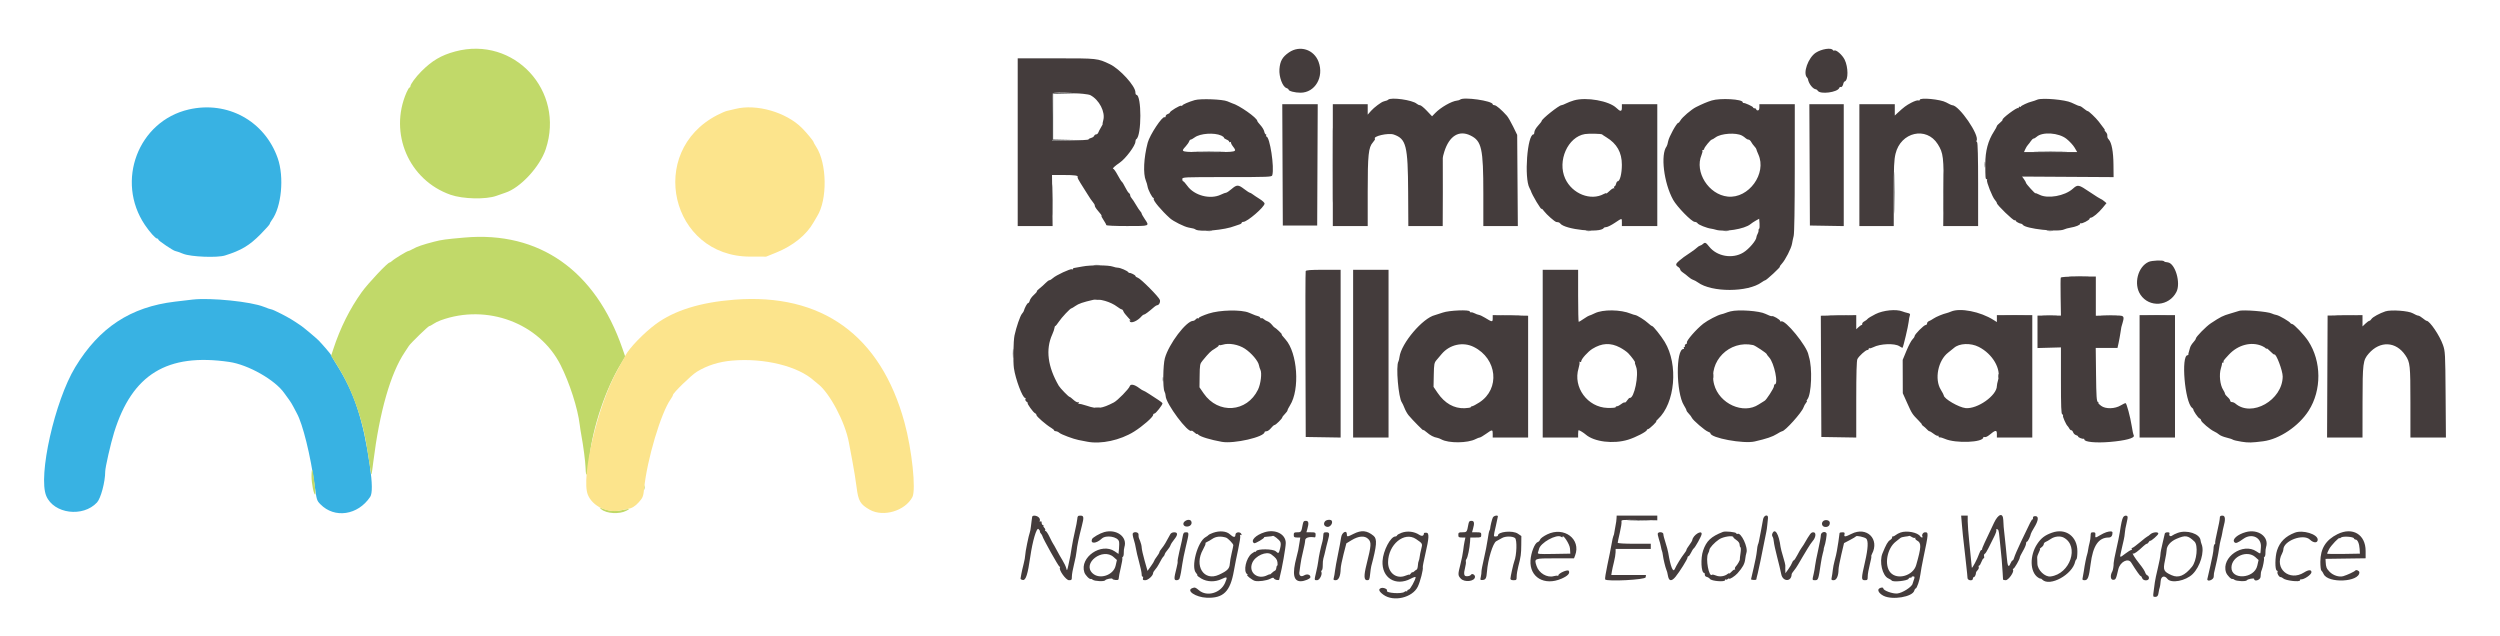 <svg id="svg" version="1.1" xmlns="http://www.w3.org/2000/svg" xmlns:xlink="http://www.w3.org/1999/xlink" width="400" height="101.733" viewBox="0, 0, 400,101.733"><g id="svgg"><path id="path0" d="M30.204 17.515 C 22.107 19.381,18.460 28.993,23.190 36.000 C 23.960 37.140,24.884 38.167,25.140 38.167 C 25.246 38.167,25.333 38.242,25.333 38.333 C 25.333 38.513,27.793 40.167,28.061 40.167 C 28.151 40.167,28.717 40.366,29.320 40.609 C 30.539 41.100,34.749 41.270,36.000 40.877 C 38.616 40.057,39.911 39.281,41.708 37.459 C 42.510 36.646,43.167 35.907,43.167 35.817 C 43.167 35.727,43.317 35.450,43.500 35.202 C 45.042 33.112,45.495 28.342,44.438 25.319 C 42.355 19.356,36.394 16.088,30.204 17.515 M30.833 47.930 C 30.512 47.966,29.238 48.116,28.000 48.263 C 20.893 49.111,15.879 52.405,12.035 58.750 C 8.761 64.152,6.060 76.173,7.404 79.355 C 8.613 82.217,13.280 82.813,15.522 80.391 C 16.131 79.733,16.833 77.092,16.833 75.461 C 16.833 74.800,17.708 70.956,18.265 69.167 C 21.159 59.882,26.745 56.466,36.677 57.908 C 39.728 58.351,44.030 60.795,45.500 62.921 C 45.729 63.252,46.072 63.724,46.261 63.970 C 46.450 64.216,46.765 64.730,46.960 65.113 C 47.155 65.496,47.392 65.946,47.485 66.113 C 48.441 67.821,49.672 72.801,50.341 77.663 C 50.665 80.017,50.688 80.091,51.263 80.680 C 53.525 82.996,57.262 82.444,59.225 79.505 C 59.601 78.942,59.582 77.325,59.165 74.417 C 58.134 67.221,56.689 62.813,53.931 58.440 C 53.419 57.628,53.000 56.912,53.000 56.849 C 53.000 56.747,51.689 55.203,51.000 54.492 C 50.622 54.102,48.640 52.440,48.167 52.115 C 46.864 51.222,46.281 50.872,45.017 50.221 C 44.247 49.824,43.528 49.500,43.420 49.500 C 43.312 49.500,42.773 49.317,42.222 49.093 C 40.178 48.262,33.748 47.606,30.833 47.930 " stroke="none" fill="#38b2e3" fill-rule="evenodd"></path><path id="path1" d="M72.833 8.234 C 70.604 8.832,69.128 9.699,67.417 11.416 C 66.520 12.315,65.667 13.478,65.667 13.801 C 65.667 13.910,65.604 14.000,65.528 14.000 C 65.452 14.000,65.235 14.356,65.045 14.792 C 62.189 21.335,65.420 28.835,72.098 31.166 C 74.072 31.855,77.754 31.939,79.427 31.333 C 79.971 31.136,80.604 30.915,80.833 30.842 C 83.229 30.086,86.380 26.692,87.322 23.854 C 90.422 14.515,82.251 5.706,72.833 8.234 M74.333 38.007 C 71.258 38.277,70.704 38.352,69.469 38.669 C 67.715 39.118,66.685 39.471,66.032 39.848 C 65.729 40.023,65.412 40.167,65.327 40.167 C 65.129 40.167,63.023 41.453,62.712 41.764 C 62.582 41.894,62.416 42.000,62.343 42.000 C 62.023 42.000,58.881 45.337,57.869 46.752 C 55.956 49.428,54.445 52.455,53.332 55.847 L 52.977 56.928 54.012 58.576 C 55.712 61.280,57.066 64.516,57.979 68.056 C 58.414 69.741,58.651 71.054,59.295 75.333 C 59.431 76.237,59.437 76.217,59.726 73.917 C 60.742 65.831,62.487 59.740,64.759 56.350 C 65.029 55.947,65.325 55.497,65.417 55.350 C 65.691 54.912,68.522 52.167,68.700 52.167 C 68.791 52.167,69.070 52.021,69.321 51.842 C 69.571 51.664,70.108 51.397,70.513 51.250 C 77.914 48.553,86.302 51.686,89.699 58.417 C 91.131 61.252,92.441 65.332,92.750 67.917 C 92.805 68.375,92.920 69.125,93.007 69.583 C 93.324 71.273,93.651 73.779,93.686 74.792 C 93.754 76.800,94.006 76.134,94.331 73.083 C 94.838 68.340,96.932 62.151,99.377 58.171 L 100.045 57.083 99.584 55.750 C 95.279 43.284,86.275 36.958,74.333 38.007 M49.844 76.178 C 49.834 77.350,50.239 79.316,50.448 79.108 C 50.562 78.993,50.170 75.704,49.988 75.250 C 49.902 75.036,49.851 75.369,49.844 76.178 M103.039 78.000 C 103.039 78.321,103.073 78.452,103.115 78.292 C 103.157 78.131,103.157 77.869,103.115 77.708 C 103.073 77.548,103.039 77.679,103.039 78.000 M96.229 81.502 C 97.078 82.190,99.082 82.302,100.208 81.726 C 100.900 81.372,100.777 81.354,99.481 81.621 C 98.294 81.865,97.434 81.770,96.083 81.244 C 95.861 81.158,95.910 81.244,96.229 81.502 " stroke="none" fill="#c1d969" fill-rule="evenodd"></path><path id="path2" d="M117.667 17.426 C 117.162 17.553,116.556 17.696,116.319 17.743 C 116.082 17.790,115.369 18.097,114.736 18.425 C 103.419 24.288,107.314 41.037,120.000 41.058 L 122.583 41.062 124.151 40.429 C 126.899 39.319,129.040 37.589,130.181 35.557 C 130.360 35.239,130.610 34.815,130.736 34.614 C 132.413 31.952,132.329 26.138,130.574 23.462 C 130.350 23.120,130.167 22.790,130.167 22.729 C 130.167 22.576,129.047 21.218,128.317 20.486 C 125.787 17.948,121.025 16.579,117.667 17.426 M117.500 47.949 C 112.065 48.369,107.888 49.669,104.917 51.864 C 103.024 53.262,100.662 55.705,100.062 56.886 C 99.867 57.269,99.285 58.333,98.770 59.250 C 95.652 64.794,92.909 76.426,94.067 79.188 C 94.821 80.984,97.122 82.103,99.198 81.682 C 99.685 81.583,100.233 81.476,100.417 81.443 C 101.109 81.321,101.616 81.014,102.211 80.355 C 102.848 79.649,102.936 79.422,103.062 78.167 C 103.524 73.530,105.746 66.063,107.322 63.849 C 107.512 63.583,107.667 63.294,107.667 63.207 C 107.667 62.886,110.614 60.018,111.500 59.477 C 113.150 58.469,115.014 57.879,117.135 57.695 C 122.298 57.246,127.747 58.596,130.295 60.955 C 130.417 61.067,130.645 61.255,130.803 61.371 C 132.708 62.780,135.242 67.551,135.828 70.833 C 135.902 71.246,136.156 72.596,136.392 73.833 C 136.628 75.071,136.927 76.931,137.056 77.968 C 137.329 80.167,137.642 80.700,139.160 81.557 C 141.322 82.779,144.794 81.753,145.977 79.543 C 146.592 78.394,145.914 71.960,144.716 67.583 C 140.904 53.650,131.502 46.868,117.500 47.949 " stroke="none" fill="#fce48c" fill-rule="evenodd"></path><path id="path3" d="M168.444 14.944 C 168.383 15.006,168.333 16.731,168.333 18.778 L 168.333 22.500 170.708 22.463 L 173.083 22.427 170.792 22.375 L 168.500 22.324 168.500 18.667 L 168.500 15.009 170.792 14.958 L 173.083 14.906 170.819 14.870 C 169.574 14.850,168.506 14.883,168.444 14.944 M213.245 26.417 C 213.245 31.733,213.266 33.932,213.292 31.304 C 213.317 28.675,213.317 24.325,213.292 21.637 C 213.266 18.949,213.245 21.100,213.245 26.417 M191.198 24.291 C 192.362 24.320,194.312 24.320,195.532 24.291 C 196.752 24.263,195.800 24.239,193.417 24.239 C 191.033 24.239,190.035 24.263,191.198 24.291 M325.865 24.291 C 327.029 24.320,328.979 24.320,330.198 24.291 C 331.418 24.263,330.467 24.239,328.083 24.239 C 325.700 24.239,324.702 24.263,325.865 24.291 M310.908 30.667 C 310.908 33.646,310.930 34.865,310.958 33.375 C 310.986 31.885,310.986 29.448,310.958 27.958 C 310.930 26.469,310.908 27.688,310.908 30.667 M303.074 30.833 C 303.074 33.813,303.097 35.031,303.125 33.542 C 303.152 32.052,303.152 29.615,303.125 28.125 C 303.097 26.635,303.074 27.854,303.074 30.833 M317.545 26.333 C 317.545 26.746,317.578 26.915,317.618 26.708 C 317.657 26.502,317.657 26.165,317.618 25.958 C 317.578 25.752,317.545 25.921,317.545 26.333 M168.405 32.000 C 168.405 34.246,168.429 35.165,168.458 34.042 C 168.487 32.919,168.487 31.081,168.458 29.958 C 168.429 28.835,168.405 29.754,168.405 32.000 M193.044 36.953 C 193.297 36.991,193.672 36.990,193.877 36.951 C 194.082 36.911,193.875 36.880,193.417 36.881 C 192.958 36.882,192.791 36.915,193.044 36.953 M253.792 36.951 C 253.998 36.991,254.335 36.991,254.542 36.951 C 254.748 36.911,254.579 36.879,254.167 36.879 C 253.754 36.879,253.585 36.911,253.792 36.951 M275.792 36.951 C 275.998 36.991,276.335 36.991,276.542 36.951 C 276.748 36.911,276.579 36.879,276.167 36.879 C 275.754 36.879,275.585 36.911,275.792 36.951 M327.542 36.953 C 327.794 36.991,328.206 36.991,328.458 36.953 C 328.710 36.915,328.504 36.883,328.000 36.883 C 327.496 36.883,327.290 36.915,327.542 36.953 M175.042 42.453 C 175.294 42.491,175.706 42.491,175.958 42.453 C 176.210 42.415,176.004 42.383,175.500 42.383 C 174.996 42.383,174.790 42.415,175.042 42.453 M331.300 44.291 C 332.060 44.322,333.260 44.322,333.966 44.290 C 334.672 44.259,334.050 44.234,332.583 44.234 C 331.117 44.234,330.539 44.260,331.300 44.291 M175.294 47.951 C 175.501 47.991,175.801 47.990,175.960 47.948 C 176.120 47.906,175.950 47.874,175.583 47.875 C 175.217 47.877,175.086 47.911,175.294 47.951 M240.292 50.457 C 241.048 50.488,242.285 50.488,243.042 50.457 C 243.798 50.426,243.179 50.401,241.667 50.401 C 240.154 50.401,239.535 50.426,240.292 50.457 M292.792 50.457 C 293.548 50.488,294.785 50.488,295.542 50.457 C 296.298 50.426,295.679 50.401,294.167 50.401 C 292.654 50.401,292.035 50.426,292.792 50.457 M320.958 50.457 C 321.715 50.488,322.952 50.488,323.708 50.457 C 324.465 50.426,323.846 50.401,322.333 50.401 C 320.821 50.401,320.202 50.426,320.958 50.457 M326.965 50.457 C 327.541 50.490,328.441 50.489,328.965 50.456 C 329.488 50.423,329.017 50.397,327.917 50.397 C 326.817 50.397,326.388 50.424,326.965 50.457 M336.382 50.457 C 337.004 50.489,337.979 50.489,338.549 50.457 C 339.118 50.424,338.608 50.398,337.417 50.398 C 336.225 50.398,335.759 50.425,336.382 50.457 M343.800 50.457 C 344.560 50.488,345.760 50.488,346.466 50.457 C 347.172 50.426,346.550 50.401,345.083 50.401 C 343.617 50.401,343.039 50.427,343.800 50.457 M373.875 50.457 C 374.585 50.488,375.748 50.488,376.458 50.457 C 377.169 50.426,376.587 50.400,375.167 50.400 C 373.746 50.400,373.165 50.426,373.875 50.457 M162.055 56.583 C 162.055 57.225,162.086 57.467,162.122 57.121 C 162.158 56.775,162.157 56.250,162.120 55.955 C 162.083 55.659,162.054 55.942,162.055 56.583 M274.039 60.167 C 274.039 60.487,274.073 60.619,274.115 60.458 C 274.157 60.298,274.157 60.035,274.115 59.875 C 274.073 59.715,274.039 59.846,274.039 60.167 M319.705 60.167 C 319.705 60.487,319.740 60.619,319.782 60.458 C 319.823 60.298,319.823 60.035,319.782 59.875 C 319.740 59.715,319.705 59.846,319.705 60.167 M186.039 60.667 C 186.039 60.987,186.073 61.119,186.115 60.958 C 186.157 60.798,186.157 60.535,186.115 60.375 C 186.073 60.215,186.039 60.346,186.039 60.667 M175.294 65.285 C 175.501 65.324,175.801 65.323,175.960 65.281 C 176.120 65.239,175.950 65.207,175.583 65.209 C 175.217 65.211,175.086 65.245,175.294 65.285 M260.708 83.291 C 261.510 83.321,262.823 83.321,263.625 83.291 C 264.427 83.260,263.771 83.235,262.167 83.235 C 260.563 83.235,259.906 83.260,260.708 83.291 " stroke="none" fill="#444444" fill-rule="evenodd"></path><path id="path4" d="M206.227 8.391 C 205.181 9.111,204.807 9.772,204.709 11.068 C 204.618 12.283,205.211 13.886,205.825 14.081 C 206.013 14.140,206.167 14.252,206.167 14.328 C 206.167 14.567,207.177 14.833,208.080 14.833 C 210.402 14.833,211.870 12.332,210.975 9.902 C 210.241 7.910,207.973 7.188,206.227 8.391 M290.531 8.430 C 289.304 9.234,288.429 11.707,289.125 12.403 C 289.194 12.472,289.258 12.578,289.267 12.639 C 289.380 13.386,290.069 14.265,290.565 14.296 C 290.646 14.301,290.772 14.401,290.845 14.519 C 291.228 15.139,294.006 14.780,294.276 14.076 C 294.327 13.943,294.430 13.874,294.506 13.920 C 294.660 14.016,294.888 13.712,294.945 13.336 C 294.965 13.201,295.060 13.063,295.155 13.032 C 295.746 12.835,295.737 10.740,295.140 9.537 C 294.767 8.785,293.775 7.914,293.491 8.089 C 293.417 8.135,293.309 8.096,293.252 8.003 C 292.997 7.590,291.440 7.835,290.531 8.430 M162.833 22.750 L 162.833 36.167 165.625 36.167 L 168.417 36.167 168.369 32.083 L 168.322 28.000 170.147 28.000 C 171.978 28.000,172.569 28.087,172.416 28.334 C 172.371 28.408,172.577 28.836,172.875 29.287 C 173.173 29.737,173.679 30.542,174.000 31.076 C 174.321 31.610,174.715 32.186,174.875 32.356 C 175.035 32.527,175.167 32.768,175.167 32.891 C 175.167 33.015,175.298 33.271,175.458 33.460 C 176.210 34.349,176.301 34.476,176.234 34.543 C 176.195 34.583,176.351 34.892,176.582 35.231 C 176.812 35.571,177.000 35.920,177.000 36.007 C 177.000 36.103,178.325 36.167,180.333 36.167 C 184.031 36.167,183.940 36.203,183.167 35.057 C 182.892 34.650,182.667 34.251,182.667 34.170 C 182.667 34.090,182.568 33.925,182.447 33.804 C 182.327 33.682,182.011 33.208,181.745 32.750 C 181.479 32.292,181.165 31.818,181.047 31.696 C 180.930 31.575,180.833 31.373,180.833 31.246 C 180.833 31.120,180.740 30.957,180.625 30.883 C 180.510 30.810,180.243 30.395,180.032 29.962 C 179.820 29.529,179.580 29.132,179.497 29.081 C 179.414 29.030,179.108 28.541,178.817 27.994 C 178.525 27.447,178.208 27.000,178.112 27.000 C 177.900 27.000,178.373 26.560,179.167 26.019 C 180.106 25.377,181.667 23.287,181.667 22.669 C 181.667 22.495,181.731 22.313,181.810 22.264 C 182.673 21.731,182.674 15.167,181.811 15.167 C 181.732 15.167,181.667 14.987,181.667 14.767 C 181.667 13.768,179.172 11.024,177.575 10.268 C 175.596 9.330,175.623 9.333,168.994 9.333 L 162.833 9.333 162.833 22.750 M174.451 15.222 C 175.879 15.968,176.887 17.927,176.522 19.249 C 176.433 19.570,176.390 19.833,176.427 19.833 C 176.463 19.833,176.344 20.077,176.161 20.375 C 175.978 20.673,175.783 21.048,175.728 21.208 C 175.673 21.369,175.522 21.500,175.392 21.500 C 175.262 21.500,175.116 21.606,175.066 21.735 C 175.016 21.864,174.794 22.016,174.571 22.071 C 174.349 22.127,174.167 22.234,174.167 22.308 C 174.167 22.382,172.854 22.460,171.250 22.482 L 168.333 22.522 168.333 18.789 C 168.333 16.735,168.390 14.997,168.458 14.926 C 168.710 14.666,173.874 14.921,174.451 15.222 M191.167 16.015 C 190.192 16.296,189.168 16.742,189.167 16.885 C 189.167 16.959,189.091 16.973,188.998 16.916 C 188.820 16.806,187.167 17.800,187.167 18.017 C 187.167 18.087,187.017 18.192,186.833 18.250 C 186.650 18.308,186.500 18.468,186.500 18.604 C 186.500 18.741,186.427 18.808,186.338 18.753 C 185.983 18.534,183.967 21.575,183.633 22.833 C 182.996 25.235,182.873 27.807,183.341 28.917 C 183.457 29.192,183.578 29.604,183.609 29.833 C 183.678 30.342,184.357 31.667,184.548 31.667 C 184.624 31.667,184.646 31.733,184.596 31.813 C 184.450 32.050,185.818 33.684,187.201 34.926 C 187.744 35.413,189.487 36.282,190.171 36.407 C 190.983 36.555,191.057 36.576,191.292 36.723 C 191.998 37.164,195.987 36.805,197.583 36.156 C 197.767 36.082,198.085 35.974,198.292 35.916 C 198.498 35.858,198.667 35.741,198.667 35.655 C 198.667 35.570,198.784 35.500,198.928 35.500 C 199.566 35.500,202.333 33.114,202.333 32.564 C 202.333 32.433,201.977 32.104,201.542 31.833 C 201.106 31.562,200.603 31.226,200.424 31.087 C 200.245 30.947,200.040 30.833,199.968 30.833 C 199.895 30.833,199.492 30.571,199.072 30.250 C 198.120 29.523,197.895 29.523,197.045 30.250 C 196.670 30.571,196.278 30.833,196.174 30.833 C 196.069 30.833,195.700 30.970,195.354 31.138 C 193.646 31.963,191.094 31.299,189.973 29.738 C 189.682 29.332,189.381 29.000,189.305 29.000 C 189.229 29.000,189.167 28.850,189.167 28.667 C 189.167 28.339,189.278 28.333,196.322 28.333 C 202.993 28.333,203.483 28.314,203.563 28.042 C 203.930 26.796,203.173 21.840,202.615 21.835 C 202.541 21.834,202.527 21.758,202.583 21.667 C 202.640 21.575,202.616 21.500,202.531 21.500 C 202.445 21.500,202.332 21.294,202.280 21.042 C 202.228 20.790,201.956 20.335,201.676 20.031 C 201.396 19.728,201.167 19.424,201.167 19.356 C 201.167 18.872,198.252 16.824,197.128 16.519 C 197.061 16.500,196.723 16.361,196.378 16.210 C 195.631 15.882,192.087 15.750,191.167 16.015 M222.097 15.958 C 222.028 16.027,221.903 16.093,221.819 16.104 C 221.735 16.116,221.629 16.144,221.583 16.167 C 221.537 16.190,221.444 16.220,221.375 16.235 C 221.031 16.307,219.840 17.198,219.368 17.736 L 218.833 18.345 218.833 17.506 L 218.833 16.667 216.042 16.667 L 213.250 16.667 213.250 26.417 L 213.250 36.167 216.042 36.167 L 218.833 36.167 218.833 30.718 C 218.833 24.743,218.955 23.580,219.665 22.776 C 219.895 22.515,220.046 22.266,220.000 22.223 C 219.568 21.812,222.123 21.219,223.003 21.526 C 224.997 22.221,225.264 23.290,225.304 30.750 L 225.333 36.167 228.083 36.167 L 230.833 36.167 230.853 30.792 C 230.864 27.835,230.861 25.351,230.846 25.272 C 230.832 25.192,230.941 24.742,231.089 24.272 C 231.880 21.754,233.430 20.785,235.254 21.668 C 237.072 22.549,237.333 23.718,237.333 30.990 L 237.333 36.167 240.093 36.167 L 242.853 36.167 242.801 28.875 L 242.750 21.583 242.101 20.250 C 241.744 19.517,241.294 18.739,241.101 18.522 C 240.260 17.576,239.395 16.837,239.125 16.835 C 238.965 16.834,238.833 16.769,238.833 16.690 C 238.833 16.129,234.102 15.454,233.611 15.944 C 233.550 16.005,233.328 16.073,233.117 16.096 C 232.240 16.189,230.505 17.183,229.625 18.096 L 229.130 18.608 228.291 17.721 C 227.829 17.233,227.337 16.833,227.197 16.833 C 227.057 16.833,226.825 16.729,226.680 16.601 C 225.998 15.998,222.542 15.514,222.097 15.958 M251.833 16.063 C 251.421 16.182,250.843 16.404,250.550 16.556 C 250.257 16.709,249.935 16.833,249.834 16.833 C 249.445 16.833,246.667 19.046,246.667 19.357 C 246.667 19.425,246.405 19.767,246.084 20.116 C 245.764 20.465,245.501 20.919,245.501 21.125 C 245.500 21.331,245.439 21.500,245.365 21.500 C 244.368 21.500,243.843 28.492,244.721 30.083 C 244.822 30.267,244.914 30.454,244.926 30.500 C 245.078 31.115,246.667 33.769,246.667 33.409 C 246.667 33.332,246.838 33.500,247.046 33.783 C 247.448 34.327,248.761 35.486,249.016 35.521 C 249.099 35.532,249.244 35.551,249.339 35.563 C 249.434 35.574,249.566 35.658,249.631 35.750 C 250.327 36.727,256.068 37.334,256.592 36.485 C 256.644 36.402,256.836 36.333,257.018 36.333 C 257.200 36.333,257.801 36.033,258.353 35.667 C 259.565 34.862,259.500 34.867,259.500 35.583 L 259.500 36.167 262.333 36.167 L 265.167 36.167 265.167 26.417 L 265.167 16.667 262.333 16.667 L 259.500 16.667 259.500 17.256 C 259.500 17.874,259.246 17.883,258.638 17.284 C 257.482 16.145,253.820 15.488,251.833 16.063 M273.867 16.079 C 273.137 16.307,272.355 16.637,271.361 17.137 C 270.612 17.514,269.134 18.780,268.870 19.270 C 268.752 19.488,268.592 19.667,268.514 19.667 C 268.262 19.667,267.033 21.904,266.909 22.588 C 266.844 22.952,266.732 23.325,266.661 23.417 C 265.656 24.712,266.213 29.287,267.702 31.970 C 268.327 33.095,270.678 35.500,271.153 35.500 C 271.335 35.500,271.543 35.604,271.617 35.731 C 271.750 35.963,273.104 36.500,273.775 36.587 C 273.972 36.613,274.295 36.685,274.493 36.748 C 275.846 37.177,279.143 36.654,280.083 35.860 C 280.267 35.706,280.653 35.449,280.942 35.290 L 281.467 35.001 281.527 35.765 C 281.561 36.185,281.529 36.566,281.456 36.610 C 281.384 36.655,281.342 36.780,281.364 36.888 C 281.386 36.995,281.320 37.233,281.218 37.417 C 281.116 37.600,281.033 37.825,281.034 37.917 C 281.039 38.440,279.839 39.855,278.917 40.414 C 277.186 41.463,274.713 41.031,273.470 39.463 C 272.928 38.778,272.805 38.727,272.466 39.042 C 272.343 39.156,272.142 39.271,272.020 39.298 C 271.898 39.324,271.681 39.462,271.539 39.604 C 271.397 39.746,270.982 40.062,270.618 40.306 C 269.408 41.116,269.228 41.247,268.695 41.698 C 268.080 42.218,268.041 42.419,268.500 42.705 C 268.683 42.820,268.833 43.006,268.833 43.120 C 268.833 43.233,269.037 43.459,269.286 43.621 C 269.534 43.784,269.918 44.083,270.137 44.286 C 270.357 44.490,270.696 44.706,270.890 44.768 C 271.085 44.830,271.433 45.019,271.663 45.188 C 273.861 46.800,279.656 46.786,281.868 45.164 C 282.117 44.982,282.381 44.833,282.455 44.833 C 282.529 44.833,283.114 44.346,283.753 43.751 C 284.393 43.156,284.857 42.668,284.785 42.668 C 284.712 42.667,284.846 42.460,285.081 42.208 C 285.649 41.598,286.607 39.729,286.724 39.000 C 286.775 38.679,286.894 38.117,286.988 37.750 C 287.095 37.331,287.160 33.288,287.163 26.875 L 287.167 16.667 284.333 16.667 L 281.500 16.667 281.500 17.167 C 281.500 17.500,281.417 17.667,281.250 17.667 C 281.112 17.667,281.000 17.592,281.000 17.500 C 281.000 17.408,280.887 17.333,280.750 17.333 C 280.612 17.333,280.500 17.270,280.500 17.192 C 280.500 17.047,279.183 16.437,278.958 16.477 C 278.890 16.490,278.833 16.437,278.833 16.360 C 278.833 15.860,275.223 15.656,273.867 16.079 M307.167 15.976 C 307.167 16.075,307.058 16.114,306.925 16.063 C 306.792 16.012,306.285 16.181,305.800 16.437 C 304.967 16.877,304.627 17.132,303.595 18.088 L 303.167 18.485 303.167 17.576 L 303.167 16.667 300.333 16.667 L 297.500 16.667 297.500 26.417 L 297.500 36.167 300.250 36.167 L 303.000 36.167 303.000 30.982 C 303.000 26.683,303.048 25.594,303.283 24.607 C 304.113 21.118,308.230 20.181,310.044 23.069 C 310.938 24.493,311.014 25.138,310.963 30.892 L 310.917 36.167 313.708 36.167 L 316.500 36.167 316.500 29.510 C 316.500 25.181,316.441 22.816,316.331 22.748 C 316.237 22.691,316.201 22.579,316.251 22.499 C 316.770 21.659,313.454 16.833,312.358 16.833 C 312.259 16.833,311.820 16.630,311.381 16.382 C 310.510 15.890,307.167 15.567,307.167 15.976 M326.000 15.933 C 325.862 15.985,325.637 16.069,325.500 16.122 C 325.362 16.174,325.153 16.237,325.035 16.261 C 324.550 16.362,323.335 16.926,323.334 17.052 C 323.334 17.126,323.258 17.140,323.167 17.083 C 323.075 17.027,323.000 17.072,323.000 17.185 C 323.000 17.297,322.956 17.345,322.903 17.292 C 322.733 17.122,320.283 18.951,320.409 19.155 C 320.445 19.213,320.256 19.436,319.988 19.649 C 319.719 19.863,319.500 20.100,319.500 20.177 C 319.500 20.254,319.291 20.639,319.036 21.033 C 318.090 22.494,317.643 24.175,317.648 26.250 C 317.653 28.445,317.672 28.667,317.854 28.667 C 317.945 28.667,317.978 28.735,317.926 28.818 C 317.790 29.038,318.784 31.551,319.171 31.966 C 319.352 32.161,319.500 32.403,319.500 32.504 C 319.500 32.790,322.160 35.357,322.340 35.246 C 322.428 35.191,322.500 35.214,322.500 35.297 C 322.500 35.443,323.105 35.780,323.398 35.797 C 323.479 35.801,323.592 35.878,323.648 35.966 C 324.051 36.604,329.338 37.187,330.285 36.698 C 330.449 36.613,330.883 36.493,331.250 36.432 C 332.140 36.282,332.833 35.999,332.833 35.785 C 332.833 35.690,332.880 35.658,332.937 35.715 C 333.075 35.853,334.333 35.206,334.333 34.997 C 334.333 34.907,334.420 34.833,334.526 34.833 C 334.835 34.833,335.760 34.062,336.425 33.251 L 337.039 32.502 336.644 32.173 C 336.427 31.992,336.195 31.842,336.128 31.839 C 336.062 31.836,335.283 31.346,334.398 30.750 C 332.539 29.499,332.457 29.483,331.631 30.218 C 330.355 31.354,327.647 31.837,326.327 31.163 C 325.964 30.978,325.667 30.868,325.667 30.918 C 325.667 31.068,324.173 29.429,324.169 29.276 C 324.168 29.198,324.025 28.936,323.852 28.692 L 323.536 28.250 330.856 28.295 L 338.175 28.340 338.155 26.314 C 338.135 24.281,337.867 22.846,337.412 22.333 C 337.187 22.079,337.167 22.018,337.167 21.595 C 337.167 21.464,337.049 21.239,336.905 21.095 C 336.761 20.951,336.691 20.833,336.750 20.833 C 336.851 20.833,336.717 20.640,335.787 19.439 C 335.313 18.828,334.168 17.743,334.026 17.771 C 333.966 17.783,333.705 17.614,333.446 17.396 C 333.186 17.178,332.905 16.991,332.821 16.979 C 332.552 16.943,332.438 16.897,331.417 16.416 C 330.431 15.952,326.816 15.630,326.000 15.933 M205.207 26.375 L 205.250 36.083 208.000 36.083 L 210.750 36.083 210.793 26.375 L 210.836 16.667 208.000 16.667 L 205.164 16.667 205.207 26.375 M289.540 26.375 L 289.583 36.083 292.292 36.129 L 295.000 36.175 295.000 26.421 L 295.000 16.667 292.249 16.667 L 289.497 16.667 289.540 26.375 M195.410 21.694 C 195.643 21.800,195.833 21.952,195.833 22.031 C 195.833 22.110,196.021 22.246,196.250 22.333 C 196.479 22.420,196.667 22.573,196.667 22.672 C 196.667 22.772,196.760 22.799,196.875 22.733 C 196.990 22.667,197.030 22.672,196.966 22.744 C 196.901 22.816,197.032 23.116,197.257 23.411 C 197.972 24.348,198.033 24.333,193.417 24.333 C 188.799 24.333,188.865 24.350,189.709 23.422 C 189.961 23.144,190.210 22.785,190.262 22.625 C 190.313 22.465,190.429 22.333,190.518 22.333 C 190.607 22.333,190.893 22.176,191.154 21.983 C 192.029 21.336,194.289 21.183,195.410 21.694 M256.333 21.509 C 256.379 21.559,256.687 21.765,257.018 21.966 C 258.708 22.993,259.496 24.387,259.498 26.355 C 259.500 27.769,259.191 29.000,258.834 29.000 C 258.746 29.000,258.626 29.188,258.568 29.417 C 258.511 29.646,258.393 29.833,258.305 29.833 C 258.218 29.833,258.201 29.927,258.267 30.042 C 258.333 30.156,258.323 30.192,258.246 30.122 C 258.169 30.052,257.857 30.235,257.553 30.530 C 257.249 30.824,257.000 31.011,257.000 30.943 C 257.000 30.876,256.831 30.914,256.625 31.028 C 254.516 32.188,251.554 31.018,250.435 28.583 C 249.137 25.759,250.848 21.895,253.595 21.449 C 254.229 21.346,256.225 21.390,256.333 21.509 M278.721 21.696 C 278.916 21.800,279.177 21.987,279.300 22.110 C 279.423 22.233,279.628 22.333,279.756 22.333 C 279.884 22.333,280.078 22.502,280.187 22.708 C 280.296 22.915,280.528 23.233,280.703 23.417 C 280.877 23.600,281.019 23.805,281.017 23.872 C 281.015 23.939,281.159 24.314,281.336 24.705 C 282.723 27.761,279.795 31.801,276.443 31.455 C 273.376 31.138,271.100 27.528,272.243 24.792 C 272.377 24.471,272.440 24.162,272.382 24.105 C 272.325 24.047,272.365 24.000,272.472 24.000 C 272.579 24.000,272.667 23.920,272.667 23.822 C 272.667 23.603,273.699 22.340,273.882 22.336 C 273.954 22.335,274.227 22.176,274.488 21.983 C 275.356 21.340,277.753 21.178,278.721 21.696 M330.637 22.213 C 331.125 22.600,331.711 23.235,331.939 23.625 L 332.352 24.333 328.096 24.333 L 323.840 24.333 324.043 23.875 C 324.155 23.623,324.346 23.312,324.468 23.185 C 324.590 23.058,324.806 22.776,324.947 22.560 C 325.089 22.344,325.284 22.167,325.381 22.167 C 325.478 22.167,325.694 22.042,325.862 21.890 C 326.789 21.051,329.391 21.227,330.637 22.213 M343.794 41.896 C 342.042 42.673,341.340 45.467,342.473 47.154 C 343.890 49.264,347.037 49.025,348.225 46.717 C 348.963 45.284,348.040 42.121,346.843 41.979 C 346.415 41.929,346.354 41.910,346.236 41.792 C 346.041 41.597,344.302 41.671,343.794 41.896 M173.195 42.638 C 172.583 42.759,171.990 42.866,171.875 42.874 C 171.760 42.882,171.667 42.956,171.667 43.038 C 171.667 43.119,171.592 43.140,171.501 43.084 C 171.291 42.954,168.957 44.039,168.470 44.493 C 168.268 44.680,168.018 44.833,167.913 44.833 C 167.808 44.833,167.525 45.040,167.285 45.292 C 167.044 45.544,166.616 45.928,166.332 46.145 C 166.049 46.362,165.853 46.575,165.896 46.619 C 165.940 46.662,165.727 46.917,165.422 47.184 C 165.118 47.452,164.822 47.857,164.764 48.085 C 164.707 48.313,164.583 48.500,164.488 48.500 C 164.348 48.500,163.948 49.243,163.794 49.791 C 163.775 49.860,163.647 50.047,163.511 50.206 C 163.225 50.540,162.608 52.335,162.322 53.667 C 162.135 54.540,162.075 57.857,162.227 58.917 C 162.479 60.667,163.607 63.667,164.013 63.667 C 164.108 63.667,164.133 63.753,164.068 63.859 C 164.002 63.964,164.087 64.152,164.256 64.275 C 164.425 64.399,164.508 64.500,164.441 64.500 C 164.249 64.500,165.335 66.011,165.599 66.112 C 165.728 66.162,165.833 66.298,165.833 66.414 C 165.833 66.637,167.387 67.982,168.194 68.459 C 168.454 68.613,168.667 68.797,168.667 68.869 C 168.667 68.941,168.792 69.000,168.945 69.000 C 169.098 69.000,169.354 69.117,169.512 69.261 C 169.787 69.509,171.787 70.257,172.555 70.398 C 172.754 70.435,173.388 70.558,173.963 70.672 C 176.151 71.104,179.230 70.441,181.445 69.060 C 182.813 68.207,184.500 66.732,184.500 66.388 C 184.500 66.266,184.598 66.167,184.718 66.167 C 184.923 66.167,186.001 64.795,185.999 64.537 C 185.998 64.471,185.717 64.236,185.374 64.016 C 185.031 63.796,184.370 63.365,183.904 63.058 C 183.439 62.751,183.003 62.500,182.935 62.500 C 182.867 62.500,182.572 62.318,182.281 62.096 C 181.515 61.514,180.892 61.387,180.764 61.788 C 180.624 62.231,178.806 64.086,178.211 64.393 C 176.284 65.390,175.546 65.482,173.918 64.928 C 173.277 64.709,172.684 64.573,172.600 64.624 C 172.515 64.677,172.507 64.624,172.581 64.504 C 172.669 64.362,172.636 64.316,172.484 64.367 C 172.358 64.409,172.028 64.231,171.752 63.972 C 171.476 63.713,171.197 63.501,171.133 63.501 C 170.978 63.500,169.633 62.117,169.404 61.724 C 167.629 58.673,167.276 55.898,168.358 53.518 C 168.541 53.115,168.701 52.646,168.714 52.476 C 168.727 52.306,168.787 52.167,168.847 52.167 C 168.907 52.167,169.160 51.858,169.410 51.480 C 169.868 50.788,171.236 49.333,171.428 49.333 C 171.485 49.333,171.768 49.165,172.057 48.958 C 172.573 48.590,173.263 48.352,174.920 47.972 C 175.882 47.752,177.712 48.280,178.763 49.082 C 179.064 49.312,179.386 49.500,179.478 49.500 C 179.569 49.500,179.689 49.641,179.743 49.813 C 179.798 49.984,180.122 50.413,180.463 50.764 C 180.804 51.116,180.990 51.347,180.877 51.277 C 180.736 51.190,180.702 51.231,180.770 51.408 C 180.928 51.822,182.029 51.352,182.648 50.606 C 182.772 50.456,182.949 50.333,183.040 50.333 C 183.186 50.333,183.793 49.880,184.708 49.086 C 184.869 48.947,185.066 48.833,185.146 48.833 C 185.441 48.833,185.692 48.343,185.579 47.987 C 185.426 47.504,182.518 44.581,182.042 44.430 C 181.835 44.364,181.667 44.239,181.667 44.151 C 181.667 44.008,180.845 43.605,180.685 43.669 C 180.650 43.683,180.575 43.629,180.519 43.547 C 180.360 43.317,179.237 42.833,178.861 42.833 C 178.674 42.833,178.320 42.757,178.073 42.663 C 177.392 42.404,174.447 42.389,173.195 42.638 M208.910 43.375 C 208.866 43.490,208.850 49.508,208.874 56.750 L 208.917 69.917 211.708 69.962 L 214.500 70.008 214.500 56.587 L 214.500 43.167 211.745 43.167 C 209.694 43.167,208.969 43.220,208.910 43.375 M216.500 56.583 L 216.500 70.000 219.333 70.000 L 222.167 70.000 222.167 56.583 L 222.167 43.167 219.333 43.167 L 216.500 43.167 216.500 56.583 M246.833 56.583 L 246.833 70.000 249.667 70.000 L 252.500 70.000 252.500 69.417 C 252.500 69.096,252.539 68.833,252.586 68.833 C 252.727 68.833,253.379 69.232,253.705 69.517 C 255.056 70.699,258.144 71.079,260.500 70.352 C 261.717 69.977,263.500 69.051,263.500 68.794 C 263.500 68.724,263.578 68.667,263.673 68.667 C 263.768 68.667,264.162 68.356,264.548 67.976 C 264.934 67.596,265.137 67.344,265.000 67.415 C 264.862 67.486,264.983 67.328,265.269 67.064 C 268.021 64.515,268.563 58.334,266.353 54.699 C 265.769 53.739,264.517 52.167,264.337 52.167 C 264.257 52.167,263.974 51.960,263.707 51.708 C 263.179 51.210,261.922 50.426,261.611 50.401 C 261.504 50.392,261.204 50.298,260.945 50.192 C 259.296 49.515,256.460 49.482,255.156 50.125 C 254.737 50.331,254.338 50.500,254.269 50.500 C 254.200 50.500,253.816 50.725,253.417 51.000 C 253.017 51.275,252.647 51.500,252.595 51.500 C 252.543 51.500,252.500 49.625,252.500 47.333 L 252.500 43.167 249.667 43.167 L 246.833 43.167 246.833 56.583 M329.721 44.432 C 329.683 44.532,329.674 45.938,329.701 47.557 L 329.750 50.500 327.875 50.500 L 326.000 50.500 326.000 53.093 L 326.000 55.687 327.875 55.635 L 329.750 55.583 329.750 60.903 C 329.750 65.024,329.797 66.238,329.959 66.292 C 330.075 66.330,330.128 66.428,330.078 66.509 C 329.993 66.645,330.587 67.982,330.814 68.167 C 330.870 68.212,330.994 68.391,331.089 68.564 C 331.184 68.737,331.331 68.863,331.414 68.843 C 331.498 68.824,331.627 68.971,331.701 69.170 C 331.774 69.369,331.984 69.571,332.167 69.618 C 332.350 69.666,332.500 69.767,332.500 69.842 C 332.500 69.985,333.162 70.256,333.375 70.200 C 333.444 70.182,333.500 70.236,333.500 70.321 C 333.500 70.719,335.360 70.897,337.563 70.711 C 340.070 70.499,341.575 70.096,341.410 69.681 C 341.290 69.381,341.208 69.006,341.077 68.167 C 340.851 66.723,340.255 64.500,340.094 64.501 C 339.996 64.501,339.654 64.661,339.334 64.856 C 338.386 65.434,336.893 65.470,336.176 64.931 C 335.860 64.694,335.673 64.499,335.759 64.497 C 335.846 64.496,335.804 64.424,335.667 64.337 C 335.457 64.205,335.409 63.487,335.367 59.923 L 335.317 55.667 337.059 55.667 L 338.800 55.667 338.974 54.875 C 339.069 54.440,339.203 53.708,339.270 53.250 C 339.337 52.792,339.403 52.379,339.416 52.333 C 339.998 50.317,340.142 50.458,337.536 50.490 L 335.333 50.516 335.333 47.383 L 335.333 44.250 332.562 44.250 C 330.715 44.250,329.768 44.311,329.721 44.432 M193.375 50.172 C 192.527 50.452,191.833 50.758,191.833 50.851 C 191.833 50.944,191.767 50.979,191.686 50.928 C 191.604 50.878,191.445 50.949,191.332 51.085 C 191.219 51.222,191.029 51.333,190.910 51.333 C 189.807 51.333,187.007 55.031,186.378 57.319 C 186.076 58.420,186.033 62.105,186.316 62.635 C 186.417 62.824,186.502 63.152,186.505 63.364 C 186.521 64.554,190.144 69.412,190.643 68.913 C 190.688 68.867,190.900 68.994,191.113 69.194 C 191.326 69.394,191.500 69.502,191.500 69.434 C 191.500 69.365,191.613 69.422,191.750 69.560 C 192.070 69.880,193.689 70.370,195.500 70.695 C 197.435 71.042,202.333 69.917,202.333 69.125 C 202.333 69.056,202.475 69.000,202.648 69.000 C 202.821 69.000,203.140 68.776,203.356 68.502 C 203.573 68.227,203.829 68.002,203.926 68.002 C 204.123 68.000,205.167 66.969,205.167 66.776 C 205.167 66.708,205.354 66.464,205.583 66.235 C 205.813 66.006,206.000 65.745,206.000 65.656 C 206.000 65.566,206.181 65.207,206.402 64.856 C 208.011 62.308,207.605 56.441,205.673 54.300 C 205.152 53.723,204.989 53.500,205.089 53.500 C 205.145 53.500,204.932 53.256,204.616 52.958 C 204.300 52.660,204.002 52.417,203.953 52.417 C 203.904 52.417,203.705 52.215,203.511 51.968 C 203.317 51.722,202.995 51.468,202.795 51.405 C 202.596 51.341,202.329 51.186,202.203 51.060 C 202.076 50.934,201.911 50.869,201.834 50.916 C 201.758 50.963,201.669 50.923,201.636 50.825 C 201.604 50.728,201.466 50.626,201.330 50.599 C 201.066 50.547,200.760 50.431,199.833 50.034 C 198.611 49.510,195.150 49.584,193.375 50.172 M230.833 50.016 C 230.329 50.195,229.774 50.375,229.599 50.416 C 227.636 50.877,224.199 54.928,223.920 57.111 C 223.880 57.422,223.801 57.751,223.743 57.844 C 223.315 58.537,223.752 63.676,224.301 64.392 C 224.381 64.497,224.570 64.900,224.720 65.286 C 224.870 65.673,225.163 66.195,225.372 66.445 C 226.000 67.203,227.880 69.101,227.736 68.833 C 227.662 68.696,227.887 68.832,228.236 69.136 C 228.842 69.664,229.396 69.956,229.981 70.054 C 230.129 70.079,230.414 70.190,230.615 70.301 C 231.785 70.944,234.831 70.916,236.108 70.250 C 236.369 70.114,236.664 70.002,236.762 70.001 C 236.861 70.000,237.311 69.737,237.762 69.417 C 238.777 68.695,238.833 68.695,238.833 69.417 L 238.833 70.000 241.667 70.000 L 244.500 70.000 244.500 60.258 L 244.500 50.515 241.666 50.466 L 238.833 50.417 238.833 50.953 C 238.833 51.558,238.749 51.550,237.591 50.834 C 237.228 50.610,236.791 50.405,236.620 50.379 C 236.448 50.353,236.145 50.241,235.946 50.131 C 235.746 50.020,235.490 49.949,235.375 49.972 C 235.260 49.996,235.167 49.936,235.167 49.841 C 235.167 49.517,231.861 49.650,230.833 50.016 M276.893 49.816 C 276.605 49.890,276.230 50.010,276.060 50.084 C 275.889 50.157,275.608 50.244,275.435 50.278 C 274.879 50.385,273.221 51.246,272.535 51.784 C 271.386 52.684,269.753 54.569,269.907 54.817 C 269.957 54.899,269.881 55.010,269.738 55.065 C 269.596 55.119,269.526 55.240,269.583 55.332 C 269.640 55.424,269.602 55.500,269.500 55.500 C 269.398 55.500,269.360 55.575,269.417 55.667 C 269.473 55.758,269.449 55.833,269.363 55.833 C 268.107 55.833,268.159 62.842,269.431 64.856 C 269.652 65.207,269.833 65.566,269.833 65.656 C 269.833 65.745,270.006 65.991,270.216 66.201 C 270.427 66.412,270.645 66.703,270.700 66.847 C 270.843 67.218,272.840 68.934,273.292 69.073 C 273.498 69.137,273.667 69.248,273.667 69.319 C 273.667 70.067,278.951 71.048,280.750 70.635 C 282.646 70.199,283.606 69.876,284.295 69.441 C 284.679 69.198,285.057 69.000,285.134 69.000 C 285.595 69.000,288.291 66.004,288.563 65.189 C 288.644 64.948,288.825 64.619,288.964 64.458 C 289.104 64.298,289.160 64.167,289.089 64.167 C 289.017 64.167,289.055 64.051,289.172 63.910 C 289.842 63.103,290.003 58.835,289.430 57.083 C 289.400 56.992,289.367 56.860,289.356 56.791 C 289.141 55.402,285.590 51.052,284.980 51.429 C 284.899 51.479,284.833 51.448,284.833 51.360 C 284.833 51.147,283.679 50.473,283.502 50.582 C 283.426 50.629,282.963 50.465,282.473 50.217 C 281.525 49.736,278.150 49.494,276.893 49.816 M300.093 50.250 C 299.457 50.571,298.886 50.915,298.824 51.015 C 298.762 51.115,298.533 51.290,298.314 51.404 C 298.096 51.517,297.935 51.698,297.958 51.805 C 297.981 51.912,297.939 52.000,297.865 52.000 C 297.790 52.000,297.565 52.153,297.365 52.340 L 297.000 52.680 297.000 51.548 L 297.000 50.417 294.166 50.466 L 291.331 50.515 291.374 60.216 L 291.417 69.917 294.208 69.962 L 297.000 70.008 297.000 63.910 C 297.000 59.743,297.059 57.696,297.186 57.447 C 297.430 56.971,298.499 56.000,298.780 56.000 C 298.901 56.000,299.000 55.913,299.000 55.806 C 299.000 55.699,299.047 55.658,299.104 55.716 C 299.162 55.773,299.437 55.702,299.716 55.558 C 300.825 54.984,303.141 54.893,303.904 55.393 C 304.156 55.558,304.383 55.669,304.409 55.638 C 304.537 55.488,305.324 52.153,305.386 51.500 C 305.425 51.087,305.511 50.622,305.577 50.465 C 305.670 50.245,305.590 50.158,305.223 50.079 C 304.963 50.023,304.578 49.907,304.367 49.822 C 303.395 49.428,301.312 49.637,300.093 50.250 M312.167 49.849 C 311.938 49.947,311.637 50.053,311.500 50.085 C 310.892 50.223,309.774 50.686,309.364 50.969 C 309.118 51.140,308.785 51.326,308.625 51.384 C 308.465 51.442,308.333 51.604,308.333 51.745 C 308.333 51.885,308.230 52.000,308.103 52.000 C 307.823 52.000,306.334 53.503,306.333 53.785 C 306.333 53.896,306.181 54.129,305.996 54.302 C 305.810 54.475,305.382 55.284,305.044 56.100 L 304.430 57.583 304.439 60.250 L 304.447 62.917 305.140 64.465 C 305.913 66.193,305.949 66.249,306.995 67.310 C 307.406 67.725,307.631 68.010,307.495 67.942 C 307.360 67.874,307.435 67.953,307.661 68.117 C 307.886 68.282,308.184 68.548,308.323 68.708 C 308.461 68.869,308.637 69.000,308.715 69.000 C 308.792 69.000,309.101 69.187,309.401 69.416 C 309.701 69.645,309.996 69.782,310.056 69.721 C 310.117 69.661,310.167 69.702,310.167 69.813 C 310.167 69.924,310.260 70.000,310.375 69.982 C 310.490 69.964,310.847 70.067,311.170 70.211 C 312.889 70.978,317.333 70.806,317.333 69.972 C 317.333 69.902,317.435 69.883,317.560 69.931 C 317.685 69.979,318.003 69.837,318.268 69.617 C 319.269 68.785,319.500 68.746,319.500 69.411 L 319.500 70.000 322.333 70.000 L 325.167 70.000 325.167 60.208 L 325.167 50.417 322.333 50.417 L 319.500 50.417 319.500 50.974 L 319.500 51.531 318.958 51.188 C 316.854 49.858,313.628 49.222,312.167 49.849 M358.250 49.743 C 358.158 49.778,357.521 49.971,356.833 50.171 C 355.644 50.518,355.315 50.683,353.740 51.722 C 352.981 52.222,351.333 53.899,351.333 54.171 C 351.333 54.268,351.143 54.551,350.911 54.799 C 350.679 55.047,350.448 55.438,350.398 55.667 C 350.347 55.896,350.262 56.196,350.210 56.333 C 350.157 56.471,350.126 56.640,350.140 56.708 C 350.155 56.777,350.101 56.833,350.020 56.833 C 348.934 56.833,349.571 64.361,350.732 65.250 C 350.852 65.342,350.943 65.454,350.934 65.500 C 350.896 65.696,351.682 66.850,351.913 66.938 C 352.053 66.992,352.167 67.128,352.167 67.242 C 352.167 67.500,353.640 68.754,354.275 69.037 C 354.536 69.153,354.889 69.374,355.060 69.528 C 355.230 69.683,355.755 69.899,356.227 70.010 C 356.698 70.120,357.162 70.273,357.259 70.349 C 357.356 70.425,357.990 70.573,358.667 70.678 C 359.774 70.850,360.267 70.839,362.111 70.603 C 364.710 70.271,367.809 68.184,369.391 65.702 C 371.484 62.418,371.453 57.816,369.316 54.561 C 368.682 53.595,367.010 51.833,366.727 51.833 C 366.618 51.833,366.503 51.776,366.472 51.705 C 366.366 51.461,364.691 50.482,364.238 50.400 C 363.987 50.355,363.655 50.250,363.500 50.167 C 362.899 49.845,358.839 49.517,358.250 49.743 M381.667 49.816 C 380.761 50.116,379.628 50.733,379.446 51.025 C 379.340 51.195,379.182 51.333,379.094 51.333 C 379.007 51.333,378.725 51.535,378.467 51.781 L 378.000 52.229 378.000 51.323 L 378.000 50.417 375.208 50.453 L 372.417 50.489 372.374 60.245 L 372.331 70.000 375.165 70.000 L 378.000 70.000 378.007 64.292 C 378.014 58.076,378.071 57.635,379.002 56.565 C 380.808 54.490,383.362 54.615,384.865 56.853 C 385.618 57.974,385.665 58.415,385.666 64.375 L 385.667 70.000 388.507 70.000 L 391.347 70.000 391.296 63.125 C 391.247 56.488,391.232 56.213,390.869 55.176 C 390.348 53.688,388.751 51.333,388.262 51.333 C 388.190 51.333,387.909 51.146,387.636 50.917 C 387.364 50.688,387.039 50.500,386.913 50.500 C 386.788 50.500,386.402 50.333,386.055 50.128 C 385.373 49.725,382.545 49.524,381.667 49.816 M342.333 60.208 L 342.333 70.000 345.167 70.000 L 348.000 70.000 348.000 60.208 L 348.000 50.417 345.167 50.417 L 342.334 50.417 342.333 60.208 M199.183 55.791 C 200.229 56.479,201.311 57.754,201.437 58.448 C 201.480 58.688,201.582 59.008,201.663 59.159 C 201.933 59.664,201.721 61.432,201.281 62.340 C 199.510 65.997,194.905 66.316,192.585 62.942 L 191.917 61.969 191.938 60.276 C 191.963 58.322,191.982 58.219,192.422 57.685 C 193.441 56.447,193.759 56.136,194.349 55.805 C 194.707 55.603,195.000 55.365,195.000 55.275 C 195.000 55.185,195.042 55.153,195.094 55.205 C 195.146 55.257,195.389 55.233,195.636 55.153 C 196.610 54.837,198.152 55.114,199.183 55.791 M235.808 55.514 C 239.565 57.391,240.047 62.225,236.693 64.390 C 236.174 64.725,235.656 64.999,235.542 64.999 C 235.427 65.000,235.333 65.063,235.333 65.139 C 235.333 65.216,234.884 65.295,234.335 65.315 C 232.641 65.376,231.151 64.528,230.017 62.859 L 229.366 61.900 229.404 59.992 C 229.439 58.243,229.476 58.044,229.846 57.608 C 230.068 57.346,230.438 56.910,230.668 56.638 C 231.955 55.115,234.080 54.650,235.808 55.514 M259.205 55.605 C 259.688 55.860,260.281 56.273,260.523 56.524 C 261.052 57.073,261.726 58.000,261.596 58.000 C 261.545 58.000,261.623 58.301,261.770 58.668 C 262.266 59.907,261.473 63.806,260.754 63.665 C 260.683 63.651,260.497 63.833,260.341 64.071 C 260.186 64.308,260.012 64.456,259.955 64.399 C 259.898 64.342,259.649 64.454,259.403 64.648 C 259.157 64.841,258.853 65.000,258.728 65.000 C 258.602 65.000,258.500 65.068,258.500 65.151 C 258.500 65.234,257.919 65.286,257.208 65.266 C 254.007 65.178,251.646 61.954,252.568 58.930 C 252.705 58.479,252.772 58.036,252.717 57.946 C 252.660 57.854,252.700 57.834,252.808 57.901 C 252.917 57.969,253.000 57.921,253.000 57.790 C 253.000 57.449,254.084 56.245,254.775 55.818 C 256.308 54.870,257.685 54.804,259.205 55.605 M280.500 55.210 C 280.813 55.278,282.667 56.510,282.667 56.650 C 282.667 56.707,282.844 56.944,283.060 57.178 C 283.876 58.058,284.591 61.497,283.958 61.500 C 283.890 61.500,283.833 61.638,283.833 61.806 C 283.833 62.105,282.586 64.034,282.328 64.134 C 282.256 64.162,281.835 64.424,281.393 64.717 C 278.933 66.346,275.074 64.607,274.257 61.500 C 273.290 57.822,276.704 54.383,280.500 55.210 M316.598 55.502 C 318.835 56.641,320.224 59.040,319.686 60.834 C 319.584 61.176,319.500 61.591,319.500 61.757 C 319.500 63.277,316.390 65.477,314.500 65.296 C 313.421 65.192,311.029 63.804,311.006 63.268 C 311.003 63.187,310.787 62.774,310.528 62.352 C 309.487 60.658,310.085 57.660,311.713 56.410 C 312.066 56.139,312.483 55.803,312.639 55.664 C 313.480 54.914,315.298 54.839,316.598 55.502 M361.941 55.367 C 362.203 55.482,362.472 55.653,362.539 55.747 C 362.606 55.840,362.663 55.849,362.664 55.766 C 362.666 55.683,362.925 55.881,363.240 56.206 C 363.556 56.531,363.847 56.764,363.887 56.724 C 364.151 56.460,365.241 59.320,365.231 60.250 C 365.193 64.026,360.274 66.823,357.654 64.561 C 357.509 64.436,357.265 64.333,357.112 64.333 C 356.959 64.333,356.833 64.234,356.833 64.113 C 356.833 63.992,356.646 63.730,356.417 63.531 C 356.188 63.332,356.000 63.091,356.000 62.995 C 356.000 62.900,355.871 62.625,355.714 62.386 C 355.202 61.604,355.026 59.943,355.346 58.928 C 355.464 58.555,355.547 58.194,355.530 58.125 C 355.514 58.056,355.587 58.000,355.694 58.000 C 355.801 58.000,355.843 57.955,355.788 57.899 C 355.674 57.785,355.743 57.689,356.623 56.740 C 358.084 55.165,360.225 54.612,361.941 55.367 M165.145 82.708 C 165.134 82.823,165.099 83.067,165.068 83.250 C 165.037 83.433,164.982 83.883,164.945 84.250 C 164.908 84.617,164.833 85.029,164.777 85.167 C 164.596 85.610,164.030 88.403,164.033 88.833 C 164.035 89.063,163.919 89.700,163.776 90.250 C 163.633 90.800,163.473 91.501,163.420 91.807 C 163.367 92.113,163.307 92.451,163.287 92.557 C 163.266 92.663,163.443 92.772,163.678 92.800 C 164.135 92.853,164.451 91.849,164.839 89.124 C 165.201 86.575,165.855 84.356,166.159 84.644 C 166.318 84.794,166.421 84.967,166.389 85.028 C 166.357 85.090,166.425 85.241,166.540 85.366 C 166.656 85.490,166.763 85.665,166.778 85.756 C 166.844 86.137,169.378 90.667,169.525 90.667 C 169.614 90.667,169.644 90.735,169.593 90.818 C 169.370 91.179,170.554 92.833,171.035 92.833 C 171.457 92.833,171.500 92.779,171.500 92.236 C 171.500 91.908,171.657 91.026,171.848 90.278 C 172.040 89.529,172.224 88.579,172.258 88.167 C 172.318 87.427,172.621 85.971,173.092 84.156 C 173.456 82.755,173.422 82.500,172.869 82.500 C 172.464 82.500,172.399 82.570,172.364 83.042 C 172.342 83.340,172.173 84.220,171.989 84.997 C 171.805 85.775,171.575 86.937,171.477 87.581 C 171.283 88.865,171.264 88.965,170.944 90.417 C 170.739 91.349,170.715 91.383,170.600 90.917 C 170.532 90.642,170.266 90.079,170.010 89.667 C 169.753 89.254,169.328 88.504,169.065 88.000 C 168.801 87.496,168.547 87.046,168.500 87.000 C 168.453 86.954,168.193 86.454,167.921 85.888 C 167.649 85.322,167.357 84.902,167.271 84.955 C 167.185 85.008,167.165 84.971,167.226 84.873 C 167.287 84.774,167.227 84.584,167.093 84.450 C 166.959 84.316,166.896 84.160,166.952 84.103 C 167.009 84.046,166.968 84.000,166.861 84.000 C 166.754 84.000,166.667 83.846,166.667 83.657 C 166.667 83.437,166.596 83.357,166.472 83.434 C 166.343 83.514,166.311 83.466,166.377 83.293 C 166.433 83.147,166.348 82.914,166.184 82.766 C 165.835 82.450,165.176 82.413,165.145 82.708 M238.861 82.792 C 238.725 83.055,238.452 84.164,238.421 84.583 C 238.414 84.675,238.360 84.826,238.302 84.919 C 238.243 85.012,238.115 85.662,238.018 86.364 C 237.920 87.065,237.655 88.423,237.429 89.381 C 237.203 90.339,237.026 91.264,237.036 91.436 C 237.046 91.609,236.999 91.993,236.931 92.291 C 236.815 92.798,236.834 92.830,237.237 92.796 C 237.709 92.757,237.835 92.510,237.912 91.481 C 238.057 89.537,238.866 86.881,239.399 86.596 C 239.684 86.444,240.104 86.211,240.333 86.079 C 240.866 85.771,241.990 85.774,242.399 86.083 C 242.756 86.353,242.676 88.844,242.279 89.833 C 242.137 90.188,241.667 92.306,241.667 92.594 C 241.667 92.749,241.843 92.833,242.167 92.833 C 242.630 92.833,242.667 92.789,242.667 92.232 C 242.667 91.902,242.784 91.178,242.928 90.624 C 243.338 89.039,243.389 88.675,243.403 87.174 L 243.417 85.765 242.850 85.382 C 242.032 84.830,239.667 85.054,239.667 85.685 C 239.667 85.766,239.517 85.833,239.333 85.833 C 238.932 85.833,238.932 85.917,239.333 84.167 C 239.512 83.387,239.660 82.694,239.662 82.625 C 239.671 82.371,239.007 82.510,238.861 82.792 M258.646 82.917 C 258.634 83.146,258.612 83.390,258.596 83.458 C 258.532 83.735,258.265 85.261,258.253 85.417 C 258.247 85.508,258.197 85.658,258.142 85.750 C 258.088 85.842,257.954 86.442,257.845 87.083 C 257.736 87.725,257.436 89.225,257.179 90.417 C 256.922 91.608,256.763 92.641,256.826 92.712 C 257.152 93.078,263.248 92.761,263.303 92.375 L 263.357 92.000 260.581 92.000 L 257.806 92.000 257.894 91.458 C 257.942 91.160,258.095 90.467,258.235 89.917 C 258.374 89.367,258.491 88.673,258.494 88.375 L 258.500 87.833 261.313 87.833 L 264.125 87.833 264.125 87.417 L 264.125 87.000 261.479 87.000 C 259.897 87.000,258.833 86.936,258.833 86.840 C 258.833 86.752,258.987 86.020,259.175 85.215 C 259.363 84.409,259.482 83.615,259.439 83.451 C 259.366 83.171,259.541 83.155,262.264 83.201 L 265.167 83.250 265.167 82.875 L 265.167 82.500 261.917 82.500 L 258.667 82.500 258.646 82.917 M282.087 83.115 C 282.033 83.464,281.877 84.313,281.741 85.000 C 281.605 85.688,281.462 86.419,281.423 86.626 C 281.384 86.832,281.314 87.064,281.266 87.140 C 281.219 87.217,281.142 87.688,281.096 88.187 C 281.050 88.686,280.822 89.880,280.590 90.839 C 280.357 91.798,280.167 92.623,280.167 92.672 C 280.167 92.811,280.998 92.845,281.013 92.706 C 281.026 92.574,281.095 92.282,281.236 91.750 C 281.365 91.261,281.911 88.641,282.242 86.917 C 282.401 86.092,282.568 85.267,282.613 85.083 C 282.659 84.900,282.728 84.412,282.766 84.000 C 282.805 83.587,282.855 83.100,282.877 82.917 C 282.961 82.211,282.198 82.402,282.087 83.115 M313.899 83.875 C 314.023 85.344,314.043 85.541,314.440 89.000 C 314.582 90.237,314.715 91.456,314.736 91.708 C 314.758 91.960,314.788 92.317,314.804 92.500 C 314.840 92.907,315.667 92.987,315.667 92.583 C 315.667 92.446,315.737 92.333,315.822 92.333 C 315.968 92.333,316.168 91.910,316.159 91.619 C 316.157 91.547,316.274 91.369,316.420 91.223 C 316.566 91.077,316.646 90.854,316.598 90.729 C 316.550 90.603,316.578 90.500,316.661 90.500 C 316.744 90.500,316.907 90.237,317.023 89.917 C 317.139 89.596,317.302 89.333,317.386 89.333 C 317.470 89.333,317.501 89.188,317.455 89.011 C 317.408 88.833,317.456 88.654,317.560 88.611 C 317.665 88.569,317.924 88.170,318.136 87.725 C 318.348 87.281,318.745 86.484,319.019 85.956 C 319.292 85.427,319.471 84.921,319.415 84.831 C 319.359 84.740,319.389 84.667,319.480 84.667 C 319.749 84.667,319.825 84.901,319.920 86.023 C 319.969 86.606,320.040 87.308,320.078 87.583 C 320.179 88.315,320.373 90.610,320.425 91.667 C 320.449 92.171,320.476 92.640,320.485 92.708 C 320.493 92.777,320.684 92.833,320.910 92.833 C 321.354 92.833,322.293 91.507,322.086 91.172 C 322.028 91.077,322.048 91.000,322.130 91.000 C 322.295 91.000,323.167 89.480,323.167 89.193 C 323.167 89.095,323.392 88.633,323.667 88.167 C 323.942 87.700,324.167 87.172,324.167 86.993 C 324.167 86.813,324.233 86.667,324.313 86.667 C 324.449 86.667,324.876 85.803,324.935 85.410 C 324.949 85.314,325.189 84.864,325.468 84.410 C 326.157 83.288,326.234 82.583,325.667 82.583 C 325.366 82.583,325.257 82.668,325.275 82.886 C 325.289 83.053,325.261 83.149,325.212 83.101 C 325.118 83.007,324.888 83.452,323.367 86.667 C 322.825 87.813,322.332 88.956,322.271 89.208 C 322.210 89.460,322.096 89.667,322.017 89.667 C 321.938 89.667,321.779 89.896,321.663 90.176 C 321.365 90.895,321.202 90.610,321.087 89.167 C 321.032 88.479,320.956 87.692,320.917 87.417 C 320.856 86.977,320.709 85.583,320.591 84.333 C 320.570 84.104,320.540 83.598,320.526 83.208 C 320.481 81.979,319.741 82.193,319.049 83.635 C 317.560 86.743,317.100 87.761,317.132 87.875 C 317.151 87.944,317.097 88.000,317.013 88.000 C 316.928 88.000,316.770 88.272,316.660 88.604 C 316.393 89.414,315.502 91.092,315.490 90.809 C 315.479 90.549,315.423 89.980,315.081 86.713 C 314.945 85.409,314.833 83.928,314.833 83.421 L 314.833 82.500 314.309 82.500 L 313.784 82.500 313.899 83.875 M339.689 82.792 C 339.521 83.106,339.386 83.721,339.167 85.167 C 339.090 85.671,338.837 86.908,338.604 87.917 C 338.372 88.925,338.184 89.900,338.187 90.083 C 338.194 90.538,338.082 91.230,337.970 91.424 C 337.610 92.043,337.672 92.767,338.085 92.767 C 338.517 92.767,338.560 92.680,338.931 91.083 C 339.206 89.899,340.499 89.222,340.987 90.007 C 341.821 91.349,342.399 92.167,342.514 92.167 C 342.585 92.167,342.692 92.317,342.750 92.500 C 342.902 92.979,343.833 92.974,343.833 92.495 C 343.833 92.309,343.728 92.116,343.600 92.067 C 343.471 92.017,343.323 91.851,343.271 91.697 C 343.149 91.337,342.866 90.897,342.286 90.167 C 341.547 89.238,341.032 88.397,341.304 88.565 C 341.457 88.660,342.048 88.233,342.953 87.375 C 343.171 87.169,343.416 87.000,343.499 87.000 C 343.582 87.000,343.717 86.881,343.798 86.735 C 343.880 86.589,343.977 86.495,344.015 86.525 C 344.141 86.627,345.333 85.586,345.333 85.375 C 345.333 85.045,344.434 85.132,344.038 85.500 C 343.842 85.683,343.638 85.833,343.585 85.833 C 343.533 85.833,343.004 86.246,342.409 86.750 C 341.815 87.254,341.250 87.667,341.155 87.667 C 341.059 87.667,341.027 87.742,341.083 87.833 C 341.140 87.925,341.102 88.000,341.000 88.000 C 340.897 88.000,340.469 88.263,340.047 88.585 C 339.138 89.280,339.138 89.280,339.357 88.329 C 339.451 87.919,339.551 87.471,339.580 87.333 C 339.608 87.195,339.705 86.782,339.794 86.416 C 339.883 86.050,339.967 85.505,339.981 85.205 C 339.994 84.906,340.115 84.240,340.249 83.726 C 340.383 83.211,340.453 82.725,340.403 82.645 C 340.253 82.401,339.854 82.483,339.689 82.792 M355.167 82.902 C 355.167 83.123,354.984 84.076,354.761 85.019 C 354.538 85.963,354.389 86.789,354.431 86.856 C 354.472 86.923,354.429 87.024,354.336 87.082 C 354.243 87.139,354.166 87.463,354.165 87.802 C 354.164 88.140,353.939 89.354,353.667 90.500 C 353.394 91.646,353.170 92.624,353.169 92.673 C 353.158 93.147,354.170 92.773,354.192 92.294 C 354.216 91.775,354.245 91.571,354.335 91.292 C 354.384 91.139,354.370 91.198,354.706 89.667 C 354.856 88.979,355.019 88.079,355.067 87.667 C 355.115 87.254,355.232 86.648,355.327 86.320 C 355.422 85.992,355.532 85.505,355.571 85.237 C 355.609 84.969,355.694 84.563,355.759 84.333 C 356.107 83.097,356.056 82.500,355.600 82.500 C 355.253 82.500,355.167 82.580,355.167 82.902 M189.597 83.386 C 189.137 83.723,189.322 84.250,189.901 84.250 C 190.432 84.250,190.776 83.859,190.615 83.439 C 190.489 83.111,190.008 83.085,189.597 83.386 M212.007 83.409 C 211.683 83.798,211.868 84.244,212.376 84.303 C 212.839 84.356,213.308 83.697,213.075 83.319 C 212.928 83.081,212.230 83.140,212.007 83.409 M291.653 83.434 C 291.373 83.770,291.546 84.244,291.969 84.304 C 292.464 84.375,292.793 84.095,292.769 83.624 C 292.747 83.191,291.964 83.058,291.653 83.434 M208.426 83.958 C 208.222 85.109,208.182 85.167,207.572 85.167 C 207.073 85.167,207.000 85.220,207.000 85.583 C 207.000 85.939,207.076 86.000,207.523 86.000 L 208.045 86.000 207.924 86.792 C 207.745 87.966,207.704 88.165,207.439 89.167 C 206.739 91.816,206.948 93.000,208.117 93.000 C 208.706 93.000,209.667 92.596,209.667 92.349 C 209.667 91.930,209.141 91.777,208.664 92.058 C 208.121 92.379,207.772 92.071,207.922 91.402 C 207.961 91.227,208.028 90.746,208.070 90.333 C 208.112 89.921,208.298 88.983,208.484 88.250 C 208.670 87.517,208.825 86.710,208.828 86.458 C 208.833 86.022,209.444 85.833,210.375 85.980 C 210.444 85.991,210.500 85.813,210.500 85.583 C 210.500 85.202,210.438 85.167,209.762 85.167 L 209.023 85.167 209.178 84.626 C 209.448 83.685,209.382 83.333,208.935 83.333 C 208.606 83.333,208.518 83.441,208.426 83.958 M234.926 83.958 C 234.718 85.132,234.691 85.167,233.989 85.167 C 233.401 85.167,233.333 85.210,233.333 85.583 C 233.333 85.946,233.407 86.000,233.899 86.000 L 234.465 86.000 234.330 86.625 C 234.257 86.969,234.156 87.625,234.108 88.083 C 234.059 88.542,233.866 89.517,233.678 90.250 C 233.246 91.934,233.249 92.058,233.727 92.575 C 234.337 93.232,235.995 93.022,235.999 92.286 C 236.000 91.945,235.520 91.699,235.358 91.959 C 235.251 92.132,234.926 92.224,234.559 92.186 C 234.233 92.153,234.181 91.728,234.401 90.890 C 234.517 90.446,234.580 89.987,234.541 89.869 C 234.501 89.752,234.542 89.564,234.633 89.453 C 234.829 89.211,235.145 87.698,235.206 86.709 L 235.250 86.000 236.125 86.000 C 236.947 86.000,237.000 85.975,237.000 85.583 C 237.000 85.202,236.938 85.167,236.262 85.167 L 235.523 85.167 235.678 84.626 C 235.948 83.685,235.882 83.333,235.435 83.333 C 235.106 83.333,235.018 83.441,234.926 83.958 M176.667 85.136 C 175.987 85.324,174.824 85.996,174.723 86.260 C 174.419 87.054,175.401 87.000,176.287 86.174 C 176.961 85.546,178.837 85.860,179.040 86.635 C 179.085 86.809,179.086 87.328,179.042 87.790 L 178.961 88.630 178.356 88.217 C 176.212 86.755,172.705 89.174,173.495 91.569 C 173.656 92.055,174.369 92.767,174.556 92.628 C 174.589 92.603,174.721 92.665,174.849 92.765 C 175.153 93.002,176.688 93.068,176.822 92.851 C 176.950 92.644,178.000 92.446,178.000 92.629 C 178.000 92.702,178.225 92.780,178.500 92.801 C 178.898 92.831,179.000 92.772,179.000 92.513 C 179.000 92.334,179.147 91.571,179.327 90.818 C 179.507 90.065,179.618 89.390,179.574 89.319 C 179.531 89.248,179.568 89.144,179.659 89.088 C 179.749 89.033,179.814 88.746,179.803 88.452 C 179.792 88.157,179.838 87.745,179.905 87.535 C 180.425 85.902,178.650 84.587,176.667 85.136 M194.100 85.246 C 193.742 85.374,193.405 85.539,193.350 85.614 C 193.295 85.689,193.100 85.830,192.917 85.929 C 191.590 86.640,190.493 90.802,191.394 91.704 C 191.535 91.845,191.611 92.000,191.562 92.049 C 191.514 92.097,191.805 92.331,192.210 92.569 C 193.155 93.122,194.412 93.153,195.456 92.648 C 196.374 92.203,196.440 92.278,196.002 93.275 C 195.288 94.899,193.112 95.518,191.849 94.456 C 191.275 93.972,191.180 93.941,190.764 94.101 C 189.725 94.500,191.330 95.568,193.070 95.636 C 195.742 95.741,196.841 94.654,197.422 91.333 C 197.574 90.462,197.886 88.903,198.114 87.867 C 198.342 86.831,198.486 85.871,198.433 85.733 C 198.373 85.575,198.406 85.525,198.524 85.598 C 198.636 85.667,198.680 85.621,198.634 85.482 C 198.483 85.022,197.667 85.094,197.667 85.567 C 197.667 86.037,197.342 86.007,196.780 85.485 C 196.230 84.974,195.136 84.877,194.100 85.246 M202.333 85.158 C 200.900 85.605,200.024 86.519,200.656 86.910 C 200.822 87.013,202.376 86.098,202.250 85.972 C 202.209 85.931,202.490 85.879,202.875 85.857 C 203.259 85.834,203.605 85.784,203.643 85.746 C 203.756 85.633,204.653 86.330,204.837 86.674 C 204.954 86.893,204.948 87.226,204.817 87.746 C 204.603 88.594,204.571 88.616,204.121 88.208 C 203.686 87.815,201.239 87.782,200.996 88.167 C 200.910 88.304,200.837 88.357,200.836 88.283 C 200.834 88.210,200.581 88.342,200.272 88.578 C 199.360 89.273,198.885 91.445,199.552 91.869 C 199.661 91.938,199.675 91.996,199.583 91.998 C 199.306 92.002,200.367 92.836,200.784 92.940 C 201.354 93.083,202.677 92.901,203.249 92.601 C 203.629 92.401,203.768 92.388,203.832 92.545 C 203.928 92.777,204.660 92.927,204.679 92.719 C 204.686 92.644,204.722 92.471,204.759 92.333 C 205.126 90.957,205.721 87.581,205.721 86.876 C 205.720 85.457,204.067 84.619,202.333 85.158 M216.570 85.416 C 215.579 85.919,215.500 85.925,215.500 85.502 C 215.500 84.731,214.686 85.166,214.579 85.994 C 214.526 86.410,214.302 87.612,214.082 88.667 C 213.862 89.721,213.644 90.921,213.599 91.333 C 213.554 91.746,213.467 92.252,213.406 92.458 C 213.311 92.779,213.357 92.833,213.723 92.833 C 214.195 92.833,214.488 92.149,214.508 91.000 C 214.514 90.679,214.721 89.634,214.968 88.677 L 215.417 86.938 216.221 86.447 C 217.380 85.740,218.346 85.664,218.918 86.236 C 219.447 86.765,219.414 87.246,218.643 90.318 C 218.197 92.098,218.221 92.833,218.727 92.833 C 219.084 92.833,219.129 92.744,219.218 91.875 C 219.271 91.348,219.355 90.767,219.404 90.583 C 220.289 87.287,220.371 86.229,219.779 85.738 C 218.725 84.863,217.836 84.773,216.570 85.416 M224.252 85.244 C 223.886 85.378,223.561 85.566,223.530 85.661 C 223.498 85.756,223.381 85.833,223.269 85.833 C 222.493 85.833,221.299 88.110,221.205 89.766 C 221.053 92.462,223.311 93.872,225.725 92.588 C 226.151 92.361,226.500 92.254,226.500 92.348 C 226.500 92.745,225.623 94.333,225.405 94.333 C 225.274 94.333,225.167 94.421,225.167 94.528 C 225.167 94.635,225.117 94.673,225.057 94.613 C 224.997 94.552,224.840 94.592,224.708 94.701 C 224.262 95.072,221.676 94.889,221.915 94.503 C 222.055 94.276,221.371 93.965,220.994 94.085 C 220.481 94.248,220.607 94.621,221.358 95.166 C 222.978 96.339,225.988 95.629,226.845 93.871 C 227.244 93.053,227.744 91.102,227.646 90.742 C 227.622 90.655,227.803 89.721,228.048 88.667 C 228.664 86.017,228.700 85.256,228.208 85.231 C 228.002 85.221,227.832 85.258,227.831 85.314 C 227.820 85.754,227.520 85.854,227.079 85.565 C 226.267 85.033,225.168 84.908,224.252 85.244 M247.550 85.502 C 246.975 85.782,246.476 86.146,246.419 86.327 C 246.362 86.504,246.184 86.692,246.022 86.743 C 245.559 86.890,244.950 88.445,244.878 89.667 C 244.718 92.364,247.099 93.771,249.830 92.593 C 250.841 92.156,251.242 91.725,250.999 91.332 C 250.834 91.064,249.333 91.725,249.333 92.066 C 249.333 92.152,249.291 92.180,249.239 92.128 C 249.187 92.076,248.899 92.101,248.599 92.184 C 247.530 92.479,246.223 91.705,245.848 90.554 C 245.449 89.328,245.435 89.333,248.832 89.333 L 251.842 89.333 252.016 88.875 C 253.009 86.262,250.255 84.182,247.550 85.502 M275.667 85.105 C 273.758 85.855,273.031 86.541,272.495 88.097 C 272.072 89.329,272.183 91.667,272.666 91.667 C 272.738 91.667,272.786 91.795,272.773 91.952 C 272.760 92.114,272.893 92.266,273.079 92.305 C 273.260 92.342,273.495 92.491,273.601 92.635 C 273.853 92.981,276.000 93.151,276.000 92.825 C 276.000 92.707,276.049 92.660,276.110 92.721 C 276.170 92.781,276.320 92.747,276.443 92.645 C 276.566 92.543,276.667 92.508,276.667 92.567 C 276.667 92.776,277.588 92.195,278.003 91.725 C 278.836 90.782,279.144 90.220,279.231 89.482 C 279.279 89.069,279.366 88.609,279.423 88.459 C 279.747 87.615,278.546 85.079,277.986 85.426 C 277.918 85.468,277.835 85.423,277.803 85.326 C 277.737 85.128,276.052 84.954,275.667 85.105 M296.237 85.416 C 295.240 85.922,295.003 85.939,295.118 85.500 C 295.189 85.229,295.123 85.167,294.769 85.167 C 294.530 85.167,294.332 85.223,294.330 85.292 C 294.324 85.531,293.990 87.753,293.898 88.167 C 293.847 88.396,293.786 88.696,293.762 88.833 C 293.738 88.971,293.629 89.404,293.519 89.795 C 293.409 90.186,293.286 90.824,293.246 91.212 C 293.206 91.599,293.128 92.123,293.073 92.375 C 292.985 92.781,293.022 92.833,293.396 92.833 C 293.849 92.833,294.164 92.127,294.166 91.104 C 294.166 90.840,294.364 89.786,294.606 88.760 L 295.045 86.896 295.981 86.406 C 296.496 86.137,296.938 85.871,296.964 85.815 C 297.039 85.657,298.297 85.929,298.580 86.164 C 298.957 86.476,298.897 87.746,298.407 89.873 C 297.786 92.571,297.782 92.833,298.364 92.833 C 298.795 92.833,298.834 92.782,298.836 92.208 C 298.838 91.865,298.984 91.024,299.162 90.340 C 299.340 89.656,299.453 89.065,299.415 89.026 C 299.377 88.988,299.418 88.819,299.508 88.652 C 300.789 86.258,298.683 84.175,296.237 85.416 M304.083 85.202 C 303.808 85.298,303.465 85.480,303.320 85.605 C 303.175 85.731,302.965 85.833,302.852 85.833 C 302.739 85.833,302.688 85.900,302.739 85.982 C 302.789 86.063,302.643 86.253,302.414 86.403 C 302.039 86.649,301.783 87.098,301.190 88.550 C 300.651 89.871,301.183 92.128,302.132 92.545 C 302.380 92.654,302.631 92.810,302.689 92.892 C 302.888 93.172,305.180 92.935,305.359 92.615 C 305.448 92.456,305.591 92.370,305.677 92.423 C 305.763 92.476,305.833 92.453,305.833 92.371 C 305.833 92.289,305.946 92.222,306.083 92.222 C 306.372 92.222,306.389 92.331,306.187 92.864 C 306.106 93.076,306.031 93.306,306.020 93.375 C 305.938 93.888,304.371 94.893,303.544 94.962 C 302.812 95.024,301.333 94.482,301.333 94.152 C 301.333 93.961,300.989 93.959,300.690 94.148 C 300.316 94.386,300.629 94.947,301.346 95.320 C 302.748 96.051,306.021 95.508,306.285 94.500 C 306.333 94.317,306.428 94.167,306.497 94.167 C 306.697 94.167,307.153 92.822,307.261 91.917 C 307.315 91.458,307.533 90.258,307.745 89.250 C 308.579 85.282,308.586 85.167,308.008 85.167 C 307.688 85.167,307.432 85.588,307.593 85.848 C 307.644 85.932,307.611 86.000,307.520 86.000 C 307.428 86.000,307.302 85.917,307.239 85.816 C 306.853 85.191,305.091 84.848,304.083 85.202 M328.310 85.232 C 327.188 85.632,326.587 86.090,325.968 87.015 C 324.711 88.892,324.773 91.543,326.095 92.409 C 326.318 92.555,326.500 92.630,326.500 92.575 C 326.500 92.521,326.618 92.594,326.762 92.738 C 327.961 93.938,331.622 91.920,332.034 89.833 C 332.061 89.696,332.151 89.535,332.233 89.475 C 332.315 89.415,332.382 88.850,332.382 88.219 C 332.382 85.815,330.514 84.444,328.310 85.232 M337.000 85.157 C 336.771 85.227,336.321 85.445,336.000 85.642 C 335.260 86.095,335.203 86.090,335.258 85.583 C 335.296 85.241,335.232 85.167,334.902 85.167 C 334.560 85.167,334.500 85.247,334.499 85.708 C 334.499 86.006,334.425 86.514,334.335 86.836 C 334.246 87.159,334.143 87.646,334.108 87.920 C 334.073 88.193,334.002 88.529,333.952 88.667 C 333.826 89.007,333.544 90.419,333.420 91.333 C 333.363 91.746,333.275 92.252,333.224 92.458 C 333.145 92.774,333.198 92.833,333.559 92.833 C 334.059 92.833,334.233 92.356,334.498 90.263 C 334.874 87.301,335.762 86.000,337.408 86.000 C 337.786 86.000,338.000 85.724,338.000 85.236 C 338.000 84.981,337.660 84.954,337.000 85.157 M348.434 85.261 C 348.077 85.392,347.687 85.581,347.566 85.681 C 347.288 85.911,346.985 85.733,347.108 85.411 C 347.175 85.237,347.085 85.167,346.796 85.167 C 346.572 85.167,346.380 85.260,346.369 85.375 C 346.358 85.490,346.196 86.183,346.009 86.917 C 345.822 87.650,345.669 88.465,345.668 88.727 C 345.667 88.990,345.482 89.965,345.255 90.894 C 345.029 91.823,344.813 92.846,344.775 93.167 C 344.737 93.487,344.650 94.144,344.581 94.625 C 344.464 95.449,344.478 95.500,344.817 95.500 C 345.192 95.500,345.315 95.321,345.404 94.648 C 345.432 94.429,345.501 94.138,345.556 94.000 C 345.611 93.862,345.677 93.412,345.703 93.000 C 345.754 92.191,346.305 91.997,346.786 92.619 C 347.382 93.390,349.714 92.947,350.824 91.852 C 352.033 90.660,352.753 88.241,352.250 87.057 C 352.179 86.888,352.105 86.609,352.086 86.437 C 351.974 85.401,349.886 84.729,348.434 85.261 M359.333 85.136 C 358.010 85.502,357.112 86.283,357.490 86.738 C 357.705 86.997,357.987 86.895,358.945 86.208 C 360.299 85.238,361.894 86.022,361.742 87.583 C 361.716 87.858,361.688 88.212,361.680 88.370 C 361.668 88.618,361.583 88.599,361.042 88.230 C 358.880 86.756,355.367 89.160,356.162 91.569 C 356.322 92.055,357.036 92.767,357.223 92.628 C 357.255 92.603,357.387 92.665,357.516 92.765 C 357.819 93.002,359.355 93.068,359.489 92.851 C 359.617 92.644,360.667 92.446,360.667 92.629 C 360.667 93.129,361.668 92.803,361.692 92.294 C 361.722 91.649,361.748 91.498,361.887 91.167 C 362.072 90.722,362.315 89.438,362.237 89.312 C 362.195 89.245,362.235 89.144,362.325 89.088 C 362.416 89.033,362.481 88.746,362.470 88.452 C 362.459 88.157,362.505 87.745,362.572 87.535 C 363.092 85.902,361.316 84.587,359.333 85.136 M367.167 85.229 C 365.668 85.807,364.772 86.701,364.328 88.058 C 363.995 89.078,363.972 91.185,364.293 91.292 C 364.408 91.330,364.461 91.429,364.410 91.511 C 364.280 91.721,364.636 92.333,364.889 92.333 C 365.005 92.333,365.189 92.423,365.298 92.532 C 365.666 92.899,368.000 93.173,368.000 92.848 C 368.000 92.748,368.056 92.679,368.125 92.694 C 368.576 92.791,369.833 91.951,369.833 91.552 C 369.833 91.126,369.368 91.141,368.654 91.591 C 366.292 93.082,363.825 90.953,365.135 88.553 C 365.244 88.352,365.333 88.080,365.333 87.948 C 365.333 86.520,368.538 85.320,369.600 86.350 C 370.180 86.912,370.833 86.909,370.833 86.345 C 370.833 85.467,368.438 84.738,367.167 85.229 M374.000 85.463 C 372.126 86.393,371.265 87.779,371.256 89.881 C 371.253 90.595,371.327 91.232,371.420 91.298 C 371.514 91.363,371.672 91.605,371.773 91.834 C 372.448 93.376,377.500 93.147,377.500 91.575 C 377.500 91.328,376.984 91.100,376.847 91.286 C 376.722 91.455,375.557 92.000,374.927 92.185 C 374.261 92.380,373.294 92.068,372.726 91.475 C 372.244 90.972,372.148 90.728,372.108 89.917 L 372.083 89.417 375.292 89.371 L 378.500 89.326 378.500 88.155 C 378.500 85.513,376.413 84.264,374.000 85.463 M181.248 85.337 C 181.190 85.431,181.257 85.862,181.397 86.295 C 181.537 86.729,181.694 87.383,181.745 87.750 C 181.797 88.117,182.026 89.091,182.253 89.915 C 182.481 90.740,182.667 91.626,182.667 91.884 C 182.667 92.142,182.735 92.311,182.818 92.260 C 182.901 92.208,182.930 92.316,182.882 92.500 C 182.811 92.772,182.876 92.833,183.239 92.833 C 183.693 92.833,184.484 92.120,184.495 91.701 C 184.498 91.583,184.646 91.329,184.825 91.137 C 185.004 90.945,185.268 90.555,185.413 90.269 C 185.756 89.591,186.056 89.104,186.195 88.998 C 186.256 88.952,186.331 88.804,186.362 88.671 C 186.392 88.538,186.586 88.239,186.794 88.006 C 187.001 87.774,187.218 87.433,187.275 87.250 C 187.333 87.067,187.595 86.656,187.857 86.337 C 188.478 85.581,188.484 85.167,187.873 85.167 C 187.593 85.167,187.348 85.289,187.248 85.478 C 186.585 86.733,186.236 87.312,185.894 87.721 C 185.677 87.980,185.500 88.266,185.500 88.357 C 185.500 88.448,185.313 88.768,185.083 89.069 C 184.854 89.369,184.667 89.670,184.667 89.738 C 184.667 89.807,184.427 90.195,184.135 90.602 L 183.604 91.342 183.141 89.713 C 182.887 88.817,182.676 87.875,182.673 87.620 C 182.669 87.365,182.557 86.895,182.424 86.575 C 182.158 85.938,182.167 85.975,182.167 85.500 C 182.167 85.139,181.449 85.012,181.248 85.337 M189.236 85.792 C 189.109 86.490,189.131 86.392,188.682 88.325 C 188.502 89.099,188.384 89.780,188.419 89.837 C 188.455 89.895,188.380 90.349,188.253 90.846 C 187.812 92.574,187.813 92.833,188.253 92.833 C 188.481 92.833,188.681 92.712,188.732 92.542 C 188.889 92.023,189.031 91.272,189.168 90.250 C 189.241 89.700,189.496 88.444,189.734 87.460 C 190.270 85.242,190.271 85.167,189.758 85.167 C 189.416 85.167,189.330 85.270,189.236 85.792 M211.721 85.708 C 211.708 86.006,211.654 86.400,211.603 86.583 C 211.288 87.707,211.010 89.024,210.915 89.837 C 210.878 90.160,210.733 90.910,210.593 91.504 C 210.268 92.883,210.262 92.833,210.742 92.833 C 211.143 92.833,211.630 91.846,211.408 91.485 C 211.364 91.414,211.401 91.311,211.491 91.256 C 211.581 91.200,211.648 90.833,211.640 90.440 C 211.632 90.047,211.675 89.568,211.736 89.376 C 211.797 89.184,211.882 88.871,211.924 88.680 C 211.966 88.489,212.037 88.183,212.083 88.000 C 212.129 87.817,212.198 87.526,212.236 87.354 C 212.275 87.182,212.387 86.751,212.485 86.396 C 212.772 85.364,212.727 85.167,212.206 85.167 C 211.803 85.167,211.743 85.234,211.721 85.708 M265.258 85.321 C 265.205 85.406,265.272 85.800,265.406 86.196 C 265.540 86.592,265.694 87.173,265.749 87.486 C 265.803 87.799,265.880 88.107,265.919 88.171 C 265.959 88.235,266.023 88.541,266.061 88.852 C 266.136 89.452,266.448 90.751,266.619 91.167 C 266.745 91.474,266.738 91.448,266.890 92.208 C 267.050 93.006,267.468 93.035,268.079 92.292 C 268.732 91.496,270.000 89.466,270.000 89.216 C 270.000 89.097,270.066 89.000,270.148 89.000 C 270.229 89.000,270.418 88.741,270.569 88.424 C 270.719 88.107,270.908 87.807,270.989 87.757 C 271.221 87.613,272.239 85.780,272.264 85.458 C 272.324 84.711,270.884 85.618,270.770 86.400 C 270.751 86.525,270.533 86.894,270.285 87.219 C 270.036 87.545,269.833 87.885,269.833 87.976 C 269.833 88.067,269.660 88.353,269.448 88.612 C 269.047 89.103,268.171 90.537,267.964 91.042 C 267.696 91.694,267.287 90.680,266.920 88.454 C 266.863 88.107,266.661 87.357,266.472 86.787 C 266.282 86.217,266.131 85.619,266.136 85.458 C 266.147 85.145,265.435 85.034,265.258 85.321 M283.559 85.419 C 283.506 85.557,283.531 85.764,283.615 85.877 C 283.699 85.991,283.787 86.346,283.811 86.667 C 283.835 86.987,284.071 88.075,284.334 89.083 C 284.598 90.092,284.899 91.348,285.002 91.875 C 285.242 93.096,286.624 93.117,286.661 91.901 C 286.664 91.800,286.824 91.537,287.016 91.317 C 287.209 91.097,287.514 90.654,287.694 90.333 C 287.874 90.013,288.186 89.479,288.386 89.148 C 288.586 88.817,288.969 88.180,289.236 87.732 C 289.503 87.283,289.858 86.763,290.025 86.575 C 290.552 85.982,290.622 85.167,290.146 85.167 C 289.762 85.167,289.660 85.296,288.577 87.166 C 288.482 87.330,288.322 87.566,288.221 87.691 C 288.121 87.815,287.835 88.310,287.585 88.792 C 287.336 89.273,287.070 89.667,286.994 89.667 C 286.918 89.667,286.804 89.830,286.740 90.030 C 286.677 90.230,286.409 90.691,286.146 91.055 L 285.667 91.717 285.647 91.150 C 285.636 90.838,285.638 90.522,285.651 90.447 C 285.664 90.372,285.509 89.772,285.308 89.114 C 285.106 88.455,284.917 87.729,284.888 87.500 C 284.624 85.413,283.961 84.374,283.559 85.419 M291.333 85.644 C 291.333 85.907,291.140 86.976,290.903 88.019 C 290.667 89.063,290.448 90.179,290.416 90.500 C 290.384 90.821,290.280 91.421,290.183 91.833 C 289.947 92.845,289.945 92.833,290.405 92.833 C 290.920 92.833,290.952 92.738,291.341 90.083 C 291.422 89.533,291.563 88.831,291.654 88.523 C 291.746 88.215,291.812 87.915,291.801 87.856 C 291.790 87.798,291.825 87.638,291.879 87.500 C 292.079 86.993,292.333 85.467,292.241 85.319 C 291.997 84.925,291.333 85.162,291.333 85.644 M250.000 85.946 C 250.000 85.313,251.157 87.053,251.199 87.750 L 251.250 88.583 248.606 88.629 C 246.129 88.672,245.969 88.657,246.080 88.379 C 246.145 88.217,246.215 87.990,246.234 87.876 C 246.405 86.871,249.075 85.382,249.792 85.893 C 249.906 85.974,250.000 85.998,250.000 85.946 M306.415 86.042 C 306.491 85.973,306.506 85.999,306.449 86.100 C 306.392 86.201,306.528 86.381,306.753 86.502 C 307.442 86.870,307.414 87.529,306.586 90.421 C 306.102 92.109,303.600 92.844,302.486 91.624 C 301.439 90.478,301.903 87.752,303.332 86.657 C 303.623 86.433,303.949 86.174,304.056 86.081 C 304.163 85.988,304.512 85.887,304.833 85.857 C 305.154 85.826,305.444 85.775,305.477 85.743 C 305.511 85.710,305.704 85.793,305.907 85.926 C 306.110 86.059,306.339 86.111,306.415 86.042 M351.111 86.646 C 351.732 87.233,351.488 89.728,350.717 90.680 C 349.551 92.117,348.566 92.528,347.465 92.035 C 346.177 91.459,346.064 91.214,346.389 89.702 C 346.542 88.991,346.667 88.228,346.667 88.007 C 346.667 87.341,347.302 86.612,348.225 86.217 C 349.684 85.593,350.056 85.648,351.111 86.646 M196.151 86.012 C 196.468 86.109,197.334 87.005,197.331 87.233 C 197.330 87.334,197.211 87.904,197.068 88.500 C 196.925 89.096,196.789 89.876,196.766 90.233 C 196.718 90.988,196.363 91.342,195.042 91.953 C 192.617 93.075,191.011 90.529,192.491 87.907 C 192.761 87.429,192.938 86.993,192.884 86.939 C 192.830 86.885,192.928 86.787,193.101 86.720 C 193.275 86.654,193.679 86.421,194.000 86.203 C 194.556 85.826,195.317 85.758,196.151 86.012 M226.566 86.249 C 227.624 86.967,227.626 86.970,227.399 87.844 C 227.287 88.275,227.173 88.843,227.146 89.105 C 227.118 89.368,227.050 89.658,226.994 89.750 C 226.938 89.842,226.877 90.179,226.858 90.500 C 226.838 90.821,226.749 91.109,226.658 91.140 C 226.568 91.171,226.383 91.308,226.247 91.443 C 226.111 91.579,225.998 91.629,225.995 91.554 C 225.992 91.478,225.879 91.562,225.745 91.740 C 225.610 91.918,225.500 92.016,225.500 91.957 C 225.500 91.898,225.225 91.965,224.890 92.105 C 223.437 92.712,222.078 91.665,222.091 89.949 C 222.114 87.117,224.697 84.981,226.566 86.249 M277.334 85.958 C 277.334 86.027,277.559 86.233,277.833 86.417 C 278.134 86.617,278.333 86.895,278.333 87.115 C 278.333 87.316,278.397 87.520,278.476 87.568 C 278.554 87.617,278.557 88.043,278.483 88.515 C 278.408 88.988,278.360 89.421,278.376 89.479 C 278.415 89.622,277.998 90.359,277.722 90.635 C 277.598 90.759,277.547 90.948,277.609 91.055 C 277.670 91.162,277.663 91.198,277.593 91.135 C 277.522 91.072,277.285 91.214,277.066 91.451 C 276.846 91.688,276.667 91.824,276.667 91.754 C 276.667 91.683,276.561 91.713,276.433 91.820 C 275.958 92.214,275.153 92.332,274.577 92.092 C 274.275 91.965,273.985 91.904,273.933 91.956 C 273.431 92.458,272.858 89.369,273.302 88.553 C 273.411 88.352,273.500 88.101,273.500 87.993 C 273.500 87.681,274.320 86.789,275.064 86.292 C 275.722 85.853,277.333 85.616,277.334 85.958 M330.190 86.013 C 332.736 87.375,331.225 91.846,328.087 92.235 C 327.186 92.347,326.008 91.206,325.981 90.195 C 325.971 89.813,325.957 89.369,325.949 89.208 C 325.942 89.048,326.065 88.673,326.222 88.375 C 326.380 88.077,326.452 87.833,326.384 87.833 C 326.315 87.833,326.426 87.717,326.630 87.574 C 326.833 87.431,327.000 87.204,327.000 87.069 C 327.000 86.933,327.131 86.773,327.292 86.711 C 327.452 86.650,327.838 86.427,328.148 86.216 C 328.753 85.806,329.639 85.718,330.190 86.013 M376.630 86.141 C 376.666 86.247,376.788 86.333,376.902 86.333 C 377.213 86.333,377.491 86.988,377.540 87.833 L 377.583 88.583 374.958 88.629 C 373.515 88.654,372.333 88.633,372.333 88.581 C 372.333 88.529,372.476 88.208,372.649 87.868 C 372.946 87.289,374.333 85.840,374.333 86.110 C 374.333 86.178,374.427 86.137,374.542 86.019 C 374.798 85.755,376.536 85.857,376.630 86.141 M203.417 88.708 C 204.145 89.255,204.324 89.485,204.393 89.958 C 204.436 90.256,204.418 90.500,204.354 90.500 C 204.290 90.500,204.225 90.668,204.210 90.873 C 204.194 91.077,204.094 91.274,203.987 91.310 C 203.879 91.346,203.651 91.516,203.479 91.688 C 203.307 91.859,203.167 91.960,203.167 91.911 C 203.167 91.862,203.012 91.904,202.823 92.006 C 201.252 92.846,199.703 91.613,200.364 90.050 C 200.841 88.921,202.645 88.129,203.417 88.708 M178.183 89.133 L 178.706 89.600 178.500 90.508 C 178.152 92.051,175.910 92.781,174.797 91.715 C 173.115 90.104,176.437 87.572,178.183 89.133 M360.850 89.133 L 361.372 89.600 361.167 90.508 C 360.689 92.622,356.944 92.841,357.033 90.750 C 357.107 89.011,359.553 87.975,360.850 89.133 " stroke="none" fill="#443c3c" fill-rule="evenodd"></path></g></svg>